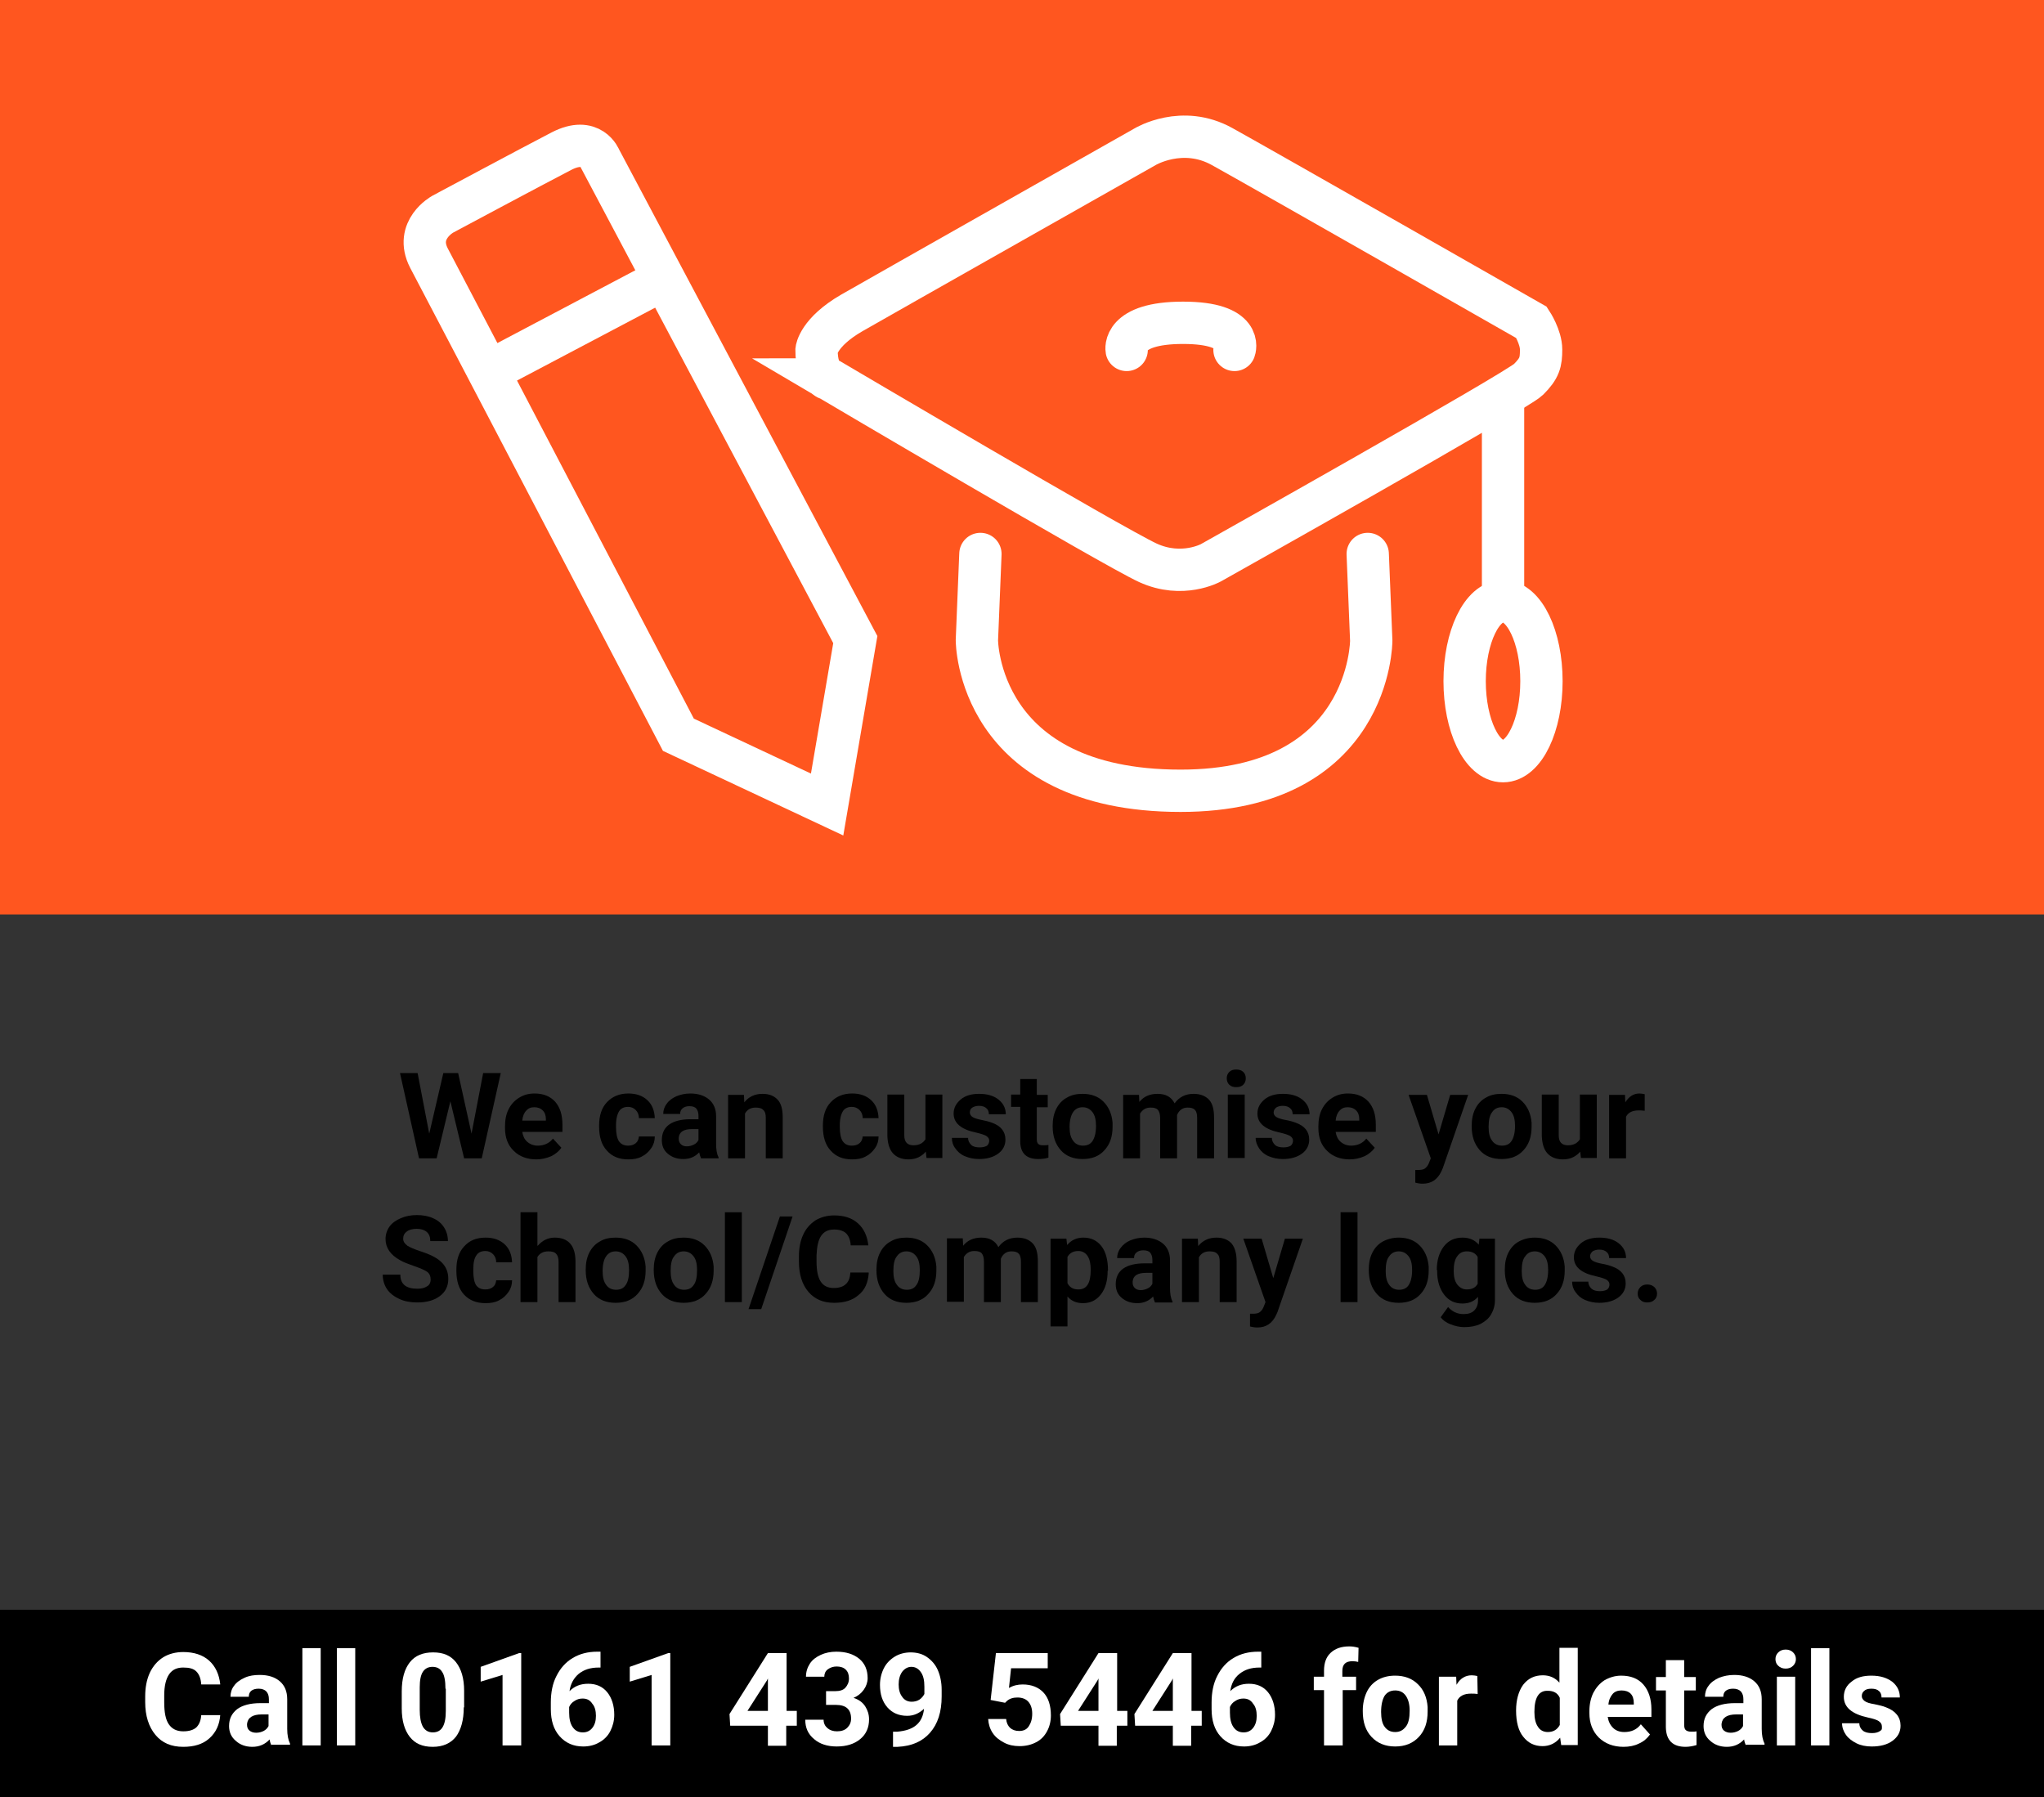 <?xml version="1.0" encoding="utf-8"?>
<!-- Generator: Adobe Illustrator 25.2.0, SVG Export Plug-In . SVG Version: 6.00 Build 0)  -->
<svg version="1.1" xmlns="http://www.w3.org/2000/svg" xmlns:xlink="http://www.w3.org/1999/xlink" x="0px" y="0px"
	 viewBox="0 0 580 510" style="enable-background:new 0 0 580 510;" xml:space="preserve">
<rect x="0" y="0" width="580" height="510" fill="#333333" stroke="none"/>
<style type="text/css">
	.st0{fill:#FF561F;}
	.st1{display:none;}
	.st2{display:inline;}
	.st3{fill:none;stroke:#FFFFFF;stroke-width:11.339;stroke-miterlimit:10;}
	.st4{fill:none;stroke:#FFFFFF;stroke-width:11.617;stroke-linecap:round;stroke-miterlimit:10;}
	.st5{fill:none;stroke:#FFFFFF;stroke-width:11.617;stroke-miterlimit:10;}
	.st6{fill:none;stroke:#FFFFFF;stroke-width:8.298;stroke-miterlimit:10;}
	.st7{fill:none;stroke:#FFFFFF;stroke-width:8.298;stroke-linecap:round;stroke-miterlimit:10;}
	.st8{fill:#FFFFFF;}
	.st9{fill:none;stroke:#FFFFFF;stroke-width:12.009;stroke-linecap:round;stroke-miterlimit:10;}
</style>
<g id="Background">
	<rect y="-0.5" class="st0" width="580" height="260"/>
	<rect y="456.8" width="580" height="53.7"/>
</g>
<g id="PO_Number_Icon" class="st1">
	<g class="st2">
		<g>
			<circle class="st3" cx="238.6" cy="225.4" r="11.3"/>
			<circle class="st3" cx="338.2" cy="225.4" r="11.3"/>
			<path class="st4" d="M178.9,81.4h27.8c0,0,6.3,0.6,8,9.7s15.4,101.1,15.4,101.1s1.7,8.6,11.4,8.6c9.7,0,114.1,0,114.1,0"/>
			<path class="st5" d="M217,103.1h137.2c0,0,6.3,0.6,6.3,6.3c0,5.7,0,48.5,0,48.5s-0.6,7.4-8.6,8.6c-8,1.1-121.7,18.7-121.7,18.7"
				/>
		</g>
		<g>
			<path class="st6" d="M346.8,105.5c1.8-5.5,8.3-25.9,8.3-25.9l-18.1-40.9l-50.3-16.1c0,0-8-2.1-10.4,5.4
				c-2.4,7.5-24.8,77.6-24.8,77.6"/>
			<path class="st6" d="M335.7,39.9L327,67.2c0,0-0.8,3.8,2.5,4.8c3.3,1,25.4,8.1,25.4,8.1"/>
			<line class="st7" x1="286.9" y1="75" x2="300.6" y2="79.4"/>
			<line class="st7" x1="281.7" y1="91.3" x2="308" y2="99.7"/>
		</g>
	</g>
	<g class="st2">
		<path d="M97.1,301.6l3.3-17.2h5l-5.4,24.2h-5L91,292.4L87,308.6h-5l-5.4-24.2h5l3.3,17.2l4-17.2h4.2L97.1,301.6z"/>
		<path d="M115.4,308.9c-2.6,0-4.8-0.8-6.4-2.4c-1.7-1.6-2.5-3.8-2.5-6.5v-0.5c0-1.8,0.3-3.4,1-4.8s1.7-2.5,3-3.3s2.7-1.2,4.4-1.2
			c2.5,0,4.4,0.8,5.8,2.3c1.4,1.5,2.1,3.7,2.1,6.6v2h-11.4c0.2,1.2,0.6,2.1,1.4,2.8c0.8,0.7,1.8,1.1,3,1.1c1.8,0,3.3-0.7,4.3-2
			l2.4,2.6c-0.7,1-1.7,1.8-2.9,2.4C118.3,308.6,116.9,308.9,115.4,308.9z M114.9,294.1c-1,0-1.7,0.3-2.3,1c-0.6,0.6-1,1.6-1.1,2.8
			h6.7v-0.4c0-1.1-0.3-1.9-0.9-2.5S115.9,294.1,114.9,294.1z"/>
		<path d="M148,303.6h-8.7l-1.7,5h-5.3l9-24.2h4.6l9.1,24.2h-5.3L148,303.6z M140.6,299.5h6l-3-9.1L140.6,299.5z"/>
		<path d="M164.4,305c0.9,0,1.6-0.2,2.2-0.7s0.8-1.1,0.9-1.9h4.5c0,1.2-0.3,2.3-1,3.3c-0.7,1-1.5,1.8-2.7,2.4
			c-1.1,0.6-2.4,0.8-3.8,0.8c-2.6,0-4.6-0.8-6.1-2.4c-1.5-1.6-2.2-3.9-2.2-6.8v-0.3c0-2.8,0.7-5,2.2-6.6c1.5-1.7,3.5-2.5,6.1-2.5
			c2.2,0,4,0.6,5.4,1.9s2,3,2.1,5.1h-4.5c0-0.9-0.3-1.7-0.9-2.3c-0.6-0.6-1.3-0.9-2.2-0.9c-1.1,0-2,0.4-2.5,1.2
			c-0.6,0.8-0.9,2.1-0.9,4v0.5c0,1.9,0.3,3.2,0.8,4C162.4,304.6,163.2,305,164.4,305z"/>
		<path d="M182.1,305c0.9,0,1.6-0.2,2.2-0.7s0.8-1.1,0.9-1.9h4.5c0,1.2-0.3,2.3-1,3.3c-0.7,1-1.5,1.8-2.7,2.4
			c-1.1,0.6-2.4,0.8-3.8,0.8c-2.6,0-4.6-0.8-6.1-2.4c-1.5-1.6-2.2-3.9-2.2-6.8v-0.3c0-2.8,0.7-5,2.2-6.6c1.5-1.7,3.5-2.5,6.1-2.5
			c2.2,0,4,0.6,5.4,1.9s2,3,2.1,5.1h-4.5c0-0.9-0.3-1.7-0.9-2.3c-0.6-0.6-1.3-0.9-2.2-0.9c-1.1,0-2,0.4-2.5,1.2
			c-0.6,0.8-0.9,2.1-0.9,4v0.5c0,1.9,0.3,3.2,0.8,4C180.1,304.6,181,305,182.1,305z"/>
		<path d="M200.7,308.9c-2.6,0-4.8-0.8-6.4-2.4c-1.7-1.6-2.5-3.8-2.5-6.5v-0.5c0-1.8,0.3-3.4,1-4.8s1.7-2.5,3-3.3s2.7-1.2,4.4-1.2
			c2.5,0,4.4,0.8,5.8,2.3c1.4,1.5,2.1,3.7,2.1,6.6v2h-11.4c0.2,1.2,0.6,2.1,1.4,2.8c0.8,0.7,1.8,1.1,3,1.1c1.8,0,3.3-0.7,4.3-2
			l2.4,2.6c-0.7,1-1.7,1.8-2.9,2.4C203.5,308.6,202.1,308.9,200.7,308.9z M200.1,294.1c-1,0-1.7,0.3-2.3,1c-0.6,0.6-1,1.6-1.1,2.8
			h6.7v-0.4c0-1.1-0.3-1.9-0.9-2.5S201.1,294.1,200.1,294.1z"/>
		<path d="M226.9,299.7c0,2.8-0.6,5-1.9,6.7c-1.3,1.7-3,2.5-5.1,2.5c-1.8,0-3.3-0.6-4.4-1.9v8.5h-4.8v-24.9h4.5l0.2,1.8
			c1.2-1.4,2.7-2.1,4.6-2.1c2.2,0,3.9,0.8,5.2,2.5c1.2,1.6,1.8,3.9,1.8,6.8V299.7z M222.1,299.4c0-1.7-0.3-3-0.9-3.9
			c-0.6-0.9-1.5-1.4-2.6-1.4c-1.5,0-2.5,0.6-3.1,1.7v7.4c0.6,1.2,1.6,1.8,3.1,1.8C221,305,222.1,303.1,222.1,299.4z"/>
		<path d="M235.7,286.2v4.4h3.1v3.5h-3.1v9c0,0.7,0.1,1.1,0.4,1.4c0.3,0.3,0.7,0.4,1.5,0.4c0.5,0,1,0,1.4-0.1v3.6
			c-0.9,0.3-1.9,0.4-2.9,0.4c-3.4,0-5.1-1.7-5.1-5.1v-9.7h-2.6v-3.5h2.6v-4.4H235.7z"/>
		<path d="M255.2,300v8.5h-5v-24.2h9.4c1.8,0,3.4,0.3,4.8,1c1.4,0.7,2.4,1.6,3.2,2.8c0.7,1.2,1.1,2.6,1.1,4.2c0,2.4-0.8,4.2-2.4,5.6
			s-3.9,2.1-6.7,2.1H255.2z M255.2,296h4.5c1.3,0,2.3-0.3,3-0.9c0.7-0.6,1-1.5,1-2.7c0-1.2-0.3-2.1-1-2.9c-0.7-0.7-1.7-1.1-2.9-1.1
			h-4.6V296z"/>
		<path d="M282.6,306.7c-1.2,1.4-2.8,2.2-4.9,2.2c-1.9,0-3.4-0.6-4.4-1.7s-1.5-2.7-1.6-4.9v-11.8h4.8v11.6c0,1.9,0.9,2.8,2.6,2.8
			c1.6,0,2.7-0.6,3.4-1.7v-12.7h4.8v18h-4.5L282.6,306.7z"/>
		<path d="M301,295.1c-0.7-0.1-1.2-0.1-1.7-0.1c-1.8,0-3,0.6-3.6,1.8v11.8h-4.8v-18h4.5l0.1,2.1c1-1.7,2.3-2.5,4-2.5
			c0.5,0,1,0.1,1.5,0.2L301,295.1z"/>
		<path d="M310.4,305c0.9,0,1.6-0.2,2.2-0.7s0.8-1.1,0.9-1.9h4.5c0,1.2-0.3,2.3-1,3.3c-0.7,1-1.5,1.8-2.7,2.4
			c-1.1,0.6-2.4,0.8-3.8,0.8c-2.6,0-4.6-0.8-6.1-2.4c-1.5-1.6-2.2-3.9-2.2-6.8v-0.3c0-2.8,0.7-5,2.2-6.6c1.5-1.7,3.5-2.5,6.1-2.5
			c2.2,0,4,0.6,5.4,1.9c1.4,1.3,2,3,2.1,5.1h-4.5c0-0.9-0.3-1.7-0.9-2.3c-0.6-0.6-1.3-0.9-2.2-0.9c-1.1,0-2,0.4-2.5,1.2
			c-0.6,0.8-0.9,2.1-0.9,4v0.5c0,1.9,0.3,3.2,0.8,4S309.3,305,310.4,305z"/>
		<path d="M325.4,292.5c1.3-1.5,2.9-2.3,4.8-2.3c3.9,0,5.9,2.3,5.9,6.8v11.5h-4.8v-11.4c0-1-0.2-1.8-0.7-2.3
			c-0.4-0.5-1.2-0.7-2.2-0.7c-1.4,0-2.4,0.5-3.1,1.6v12.8h-4.8V283h4.8V292.5z"/>
		<path d="M350.1,308.6c-0.2-0.4-0.4-1-0.5-1.6c-1.2,1.3-2.7,1.9-4.5,1.9c-1.8,0-3.2-0.5-4.4-1.5s-1.7-2.3-1.7-3.9
			c0-1.9,0.7-3.4,2.1-4.4s3.5-1.5,6.1-1.5h2.2v-1c0-0.8-0.2-1.5-0.6-2c-0.4-0.5-1.1-0.7-2-0.7c-0.8,0-1.4,0.2-1.9,0.6
			c-0.5,0.4-0.7,0.9-0.7,1.6h-4.8c0-1,0.3-2,1-2.9s1.5-1.6,2.7-2.1c1.2-0.5,2.5-0.8,4-0.8c2.2,0,4,0.6,5.3,1.7c1.3,1.1,2,2.7,2,4.7
			v7.8c0,1.7,0.2,3,0.7,3.9v0.3H350.1z M346.2,305.2c0.7,0,1.4-0.2,2-0.5s1-0.7,1.3-1.3v-3.1h-1.8c-2.4,0-3.7,0.8-3.8,2.5l0,0.3
			c0,0.6,0.2,1.1,0.6,1.5C344.9,305,345.4,305.2,346.2,305.2z"/>
		<path d="M367.7,303.6c0-0.6-0.3-1-0.9-1.4c-0.6-0.3-1.5-0.6-2.8-0.9c-4.3-0.9-6.4-2.7-6.4-5.4c0-1.6,0.7-2.9,2-4s3.1-1.6,5.2-1.6
			c2.3,0,4.1,0.5,5.5,1.6c1.4,1.1,2.1,2.5,2.1,4.2h-4.8c0-0.7-0.2-1.3-0.7-1.7c-0.4-0.4-1.1-0.7-2.1-0.7c-0.8,0-1.4,0.2-1.9,0.5
			c-0.4,0.4-0.7,0.8-0.7,1.4c0,0.5,0.3,1,0.8,1.3c0.5,0.3,1.4,0.6,2.5,0.8c1.2,0.2,2.2,0.5,3,0.8c2.5,0.9,3.8,2.5,3.8,4.8
			c0,1.6-0.7,3-2.1,4c-1.4,1-3.2,1.5-5.4,1.5c-1.5,0-2.8-0.3-4-0.8c-1.2-0.5-2.1-1.3-2.7-2.2c-0.7-0.9-1-1.9-1-3h4.6
			c0,0.9,0.4,1.5,0.9,2c0.6,0.5,1.4,0.7,2.4,0.7c0.9,0,1.6-0.2,2.1-0.5C367.5,304.6,367.7,304.2,367.7,303.6z"/>
		<path d="M383.7,308.9c-2.6,0-4.8-0.8-6.4-2.4c-1.7-1.6-2.5-3.8-2.5-6.5v-0.5c0-1.8,0.3-3.4,1-4.8s1.7-2.5,3-3.3s2.7-1.2,4.4-1.2
			c2.5,0,4.4,0.8,5.8,2.3c1.4,1.5,2.1,3.7,2.1,6.6v2h-11.4c0.2,1.2,0.6,2.1,1.4,2.8c0.8,0.7,1.8,1.1,3,1.1c1.8,0,3.3-0.7,4.3-2
			l2.4,2.6c-0.7,1-1.7,1.8-2.9,2.4C386.6,308.6,385.2,308.9,383.7,308.9z M383.2,294.1c-1,0-1.7,0.3-2.3,1c-0.6,0.6-1,1.6-1.1,2.8
			h6.7v-0.4c0-1.1-0.3-1.9-0.9-2.5C385,294.4,384.2,294.1,383.2,294.1z"/>
		<path d="M422.5,297c0,2.4-0.4,4.5-1.3,6.3c-0.8,1.8-2,3.2-3.6,4.2c-1.6,1-3.4,1.5-5.4,1.5c-2,0-3.8-0.5-5.4-1.4
			c-1.6-1-2.8-2.3-3.7-4.1c-0.9-1.8-1.3-3.8-1.3-6.2v-1.2c0-2.4,0.4-4.5,1.3-6.3c0.9-1.8,2.1-3.2,3.6-4.2c1.6-1,3.4-1.5,5.4-1.5
			c2,0,3.8,0.5,5.4,1.5c1.6,1,2.8,2.4,3.6,4.2c0.9,1.8,1.3,3.9,1.3,6.3V297z M417.4,295.9c0-2.5-0.5-4.5-1.4-5.8
			c-0.9-1.3-2.2-2-3.9-2c-1.7,0-3,0.7-3.9,2c-0.9,1.3-1.4,3.2-1.4,5.7v1.2c0,2.5,0.5,4.4,1.4,5.7c0.9,1.4,2.2,2,3.9,2
			c1.7,0,3-0.7,3.9-2c0.9-1.3,1.4-3.2,1.4-5.7V295.9z"/>
		<path d="M435.9,295.1c-0.7-0.1-1.2-0.1-1.7-0.1c-1.8,0-3,0.6-3.6,1.8v11.8h-4.8v-18h4.5l0.1,2.1c1-1.7,2.3-2.5,4-2.5
			c0.5,0,1,0.1,1.5,0.2L435.9,295.1z"/>
		<path d="M437.1,299.4c0-2.8,0.6-5,1.9-6.7s3-2.5,5.2-2.5c1.7,0,3.2,0.7,4.3,2V283h4.8v25.5H449l-0.2-1.9c-1.2,1.5-2.7,2.2-4.6,2.2
			c-2.1,0-3.8-0.8-5.1-2.5C437.8,304.7,437.1,302.4,437.1,299.4z M441.9,299.8c0,1.7,0.3,3,0.9,3.9s1.4,1.3,2.6,1.3
			c1.5,0,2.5-0.6,3.1-1.9V296c-0.6-1.3-1.6-1.9-3.1-1.9C443.1,294.2,441.9,296,441.9,299.8z"/>
		<path d="M465.3,308.9c-2.6,0-4.8-0.8-6.4-2.4c-1.7-1.6-2.5-3.8-2.5-6.5v-0.5c0-1.8,0.3-3.4,1-4.8s1.7-2.5,3-3.3s2.7-1.2,4.4-1.2
			c2.5,0,4.4,0.8,5.8,2.3c1.4,1.5,2.1,3.7,2.1,6.6v2h-11.4c0.2,1.2,0.6,2.1,1.4,2.8c0.8,0.7,1.8,1.1,3,1.1c1.8,0,3.3-0.7,4.3-2
			l2.4,2.6c-0.7,1-1.7,1.8-2.9,2.4C468.2,308.6,466.8,308.9,465.3,308.9z M464.8,294.1c-1,0-1.7,0.3-2.3,1c-0.6,0.6-1,1.6-1.1,2.8
			h6.7v-0.4c0-1.1-0.3-1.9-0.9-2.5C466.6,294.4,465.8,294.1,464.8,294.1z"/>
		<path d="M485.5,295.1c-0.7-0.1-1.2-0.1-1.7-0.1c-1.8,0-3,0.6-3.6,1.8v11.8h-4.8v-18h4.5l0.1,2.1c1-1.7,2.3-2.5,4-2.5
			c0.5,0,1,0.1,1.5,0.2L485.5,295.1z"/>
		<path d="M497.6,303.6c0-0.6-0.3-1-0.9-1.4c-0.6-0.3-1.5-0.6-2.8-0.9c-4.3-0.9-6.4-2.7-6.4-5.4c0-1.6,0.7-2.9,2-4s3.1-1.6,5.2-1.6
			c2.3,0,4.1,0.5,5.5,1.6c1.4,1.1,2.1,2.5,2.1,4.2h-4.8c0-0.7-0.2-1.3-0.7-1.7c-0.4-0.4-1.1-0.7-2.1-0.7c-0.8,0-1.4,0.2-1.9,0.5
			c-0.4,0.4-0.7,0.8-0.7,1.4c0,0.5,0.3,1,0.8,1.3c0.5,0.3,1.4,0.6,2.5,0.8c1.2,0.2,2.2,0.5,3,0.8c2.5,0.9,3.8,2.5,3.8,4.8
			c0,1.6-0.7,3-2.1,4c-1.4,1-3.2,1.5-5.4,1.5c-1.5,0-2.8-0.3-4-0.8c-1.2-0.5-2.1-1.3-2.7-2.2c-0.7-0.9-1-1.9-1-3h4.6
			c0,0.9,0.4,1.5,0.9,2c0.6,0.5,1.4,0.7,2.4,0.7c0.9,0,1.6-0.2,2.1-0.5C497.3,304.6,497.6,304.2,497.6,303.6z"/>
		<path d="M111.9,349.4v-14.5h-2.7v-3.5h2.7v-1.5c0-2,0.6-3.6,1.7-4.7c1.2-1.1,2.8-1.7,4.9-1.7c0.7,0,1.5,0.1,2.4,0.3l0,3.7
			c-0.4-0.1-0.9-0.1-1.5-0.1c-1.8,0-2.7,0.8-2.7,2.5v1.4h3.6v3.5h-3.6v14.5H111.9z"/>
		<path d="M132.9,335.9c-0.7-0.1-1.2-0.1-1.7-0.1c-1.8,0-3,0.6-3.6,1.8v11.8h-4.8v-18h4.5l0.1,2.1c1-1.6,2.3-2.5,4-2.5
			c0.5,0,1,0.1,1.5,0.2L132.9,335.9z"/>
		<path d="M133.8,340.2c0-1.8,0.3-3.4,1-4.8s1.7-2.5,3-3.2c1.3-0.8,2.8-1.1,4.5-1.1c2.4,0,4.4,0.7,5.9,2.2c1.5,1.5,2.4,3.5,2.6,6
			l0,1.2c0,2.8-0.8,5-2.3,6.6c-1.5,1.7-3.6,2.5-6.2,2.5c-2.6,0-4.7-0.8-6.2-2.5c-1.5-1.7-2.3-3.9-2.3-6.8V340.2z M138.6,340.6
			c0,1.7,0.3,3,1,3.9c0.6,0.9,1.6,1.4,2.8,1.4c1.2,0,2.1-0.4,2.7-1.3c0.7-0.9,1-2.3,1-4.3c0-1.7-0.3-3-1-3.9
			c-0.7-0.9-1.6-1.4-2.8-1.4c-1.2,0-2.1,0.5-2.7,1.4C139,337.2,138.6,338.6,138.6,340.6z"/>
		<path d="M158.3,331.4l0.1,2c1.3-1.6,3-2.3,5.2-2.3c2.3,0,3.9,0.9,4.8,2.7c1.3-1.8,3.1-2.7,5.4-2.7c1.9,0,3.4,0.6,4.4,1.7
			c1,1.1,1.4,2.8,1.4,5.1v11.5h-4.8v-11.5c0-1-0.2-1.8-0.6-2.2s-1.1-0.7-2.1-0.7c-1.4,0-2.4,0.7-3,2.1l0,12.3h-4.8v-11.4
			c0-1-0.2-1.8-0.6-2.3s-1.1-0.7-2.1-0.7c-1.4,0-2.3,0.6-3,1.7v12.7h-4.8v-18H158.3z"/>
		<path d="M204.6,343c0-0.9-0.3-1.7-1-2.2s-1.9-1-3.6-1.6c-1.7-0.6-3.1-1.1-4.1-1.7c-2.7-1.5-4.1-3.5-4.1-6c0-1.3,0.4-2.5,1.1-3.5
			c0.7-1,1.8-1.8,3.2-2.4c1.4-0.6,2.9-0.9,4.6-0.9c1.7,0,3.3,0.3,4.6,0.9c1.4,0.6,2.4,1.5,3.1,2.6c0.7,1.1,1.1,2.4,1.1,3.9h-5
			c0-1.1-0.3-2-1-2.6s-1.7-0.9-2.9-0.9c-1.2,0-2.2,0.3-2.8,0.8s-1,1.2-1,2c0,0.8,0.4,1.4,1.2,2c0.8,0.5,2,1,3.5,1.5
			c2.8,0.9,4.9,1.9,6.2,3.2c1.3,1.3,1.9,2.8,1.9,4.7c0,2.1-0.8,3.7-2.4,4.9s-3.7,1.8-6.4,1.8c-1.9,0-3.6-0.3-5.1-1
			c-1.5-0.7-2.7-1.6-3.5-2.8c-0.8-1.2-1.2-2.6-1.2-4.1h5c0,2.7,1.6,4,4.8,4c1.2,0,2.1-0.2,2.8-0.7S204.6,343.9,204.6,343z"/>
		<path d="M220.1,345.8c0.9,0,1.6-0.2,2.2-0.7s0.8-1.1,0.9-1.9h4.5c0,1.2-0.3,2.3-1,3.3c-0.7,1-1.5,1.8-2.7,2.4
			c-1.1,0.6-2.4,0.8-3.8,0.8c-2.6,0-4.6-0.8-6.1-2.5c-1.5-1.6-2.2-3.9-2.2-6.8v-0.3c0-2.8,0.7-5,2.2-6.6c1.5-1.6,3.5-2.5,6.1-2.5
			c2.2,0,4,0.6,5.4,1.9c1.4,1.3,2,3,2.1,5.1h-4.5c0-0.9-0.3-1.7-0.9-2.3c-0.6-0.6-1.3-0.9-2.2-0.9c-1.1,0-2,0.4-2.5,1.2
			s-0.9,2.1-0.9,4v0.5c0,1.9,0.3,3.2,0.8,4C218.1,345.4,219,345.8,220.1,345.8z"/>
		<path d="M235.1,333.4c1.3-1.5,2.9-2.3,4.8-2.3c3.9,0,5.9,2.3,5.9,6.8v11.5H241V338c0-1-0.2-1.8-0.7-2.3c-0.4-0.5-1.2-0.7-2.2-0.7
			c-1.4,0-2.4,0.5-3.1,1.6v12.8h-4.8v-25.5h4.8V333.4z"/>
		<path d="M248.7,340.2c0-1.8,0.3-3.4,1-4.8s1.7-2.5,3-3.2c1.3-0.8,2.8-1.1,4.5-1.1c2.4,0,4.4,0.7,5.9,2.2c1.5,1.5,2.4,3.5,2.6,6
			l0,1.2c0,2.8-0.8,5-2.3,6.6c-1.5,1.7-3.6,2.5-6.2,2.5c-2.6,0-4.7-0.8-6.2-2.5c-1.5-1.7-2.3-3.9-2.3-6.8V340.2z M253.5,340.6
			c0,1.7,0.3,3,1,3.9c0.6,0.9,1.6,1.4,2.8,1.4c1.2,0,2.1-0.4,2.7-1.3c0.7-0.9,1-2.3,1-4.3c0-1.7-0.3-3-1-3.9
			c-0.7-0.9-1.6-1.4-2.8-1.4c-1.2,0-2.1,0.5-2.7,1.4C253.8,337.2,253.5,338.6,253.5,340.6z"/>
		<path d="M267.9,340.2c0-1.8,0.3-3.4,1-4.8s1.7-2.5,3-3.2c1.3-0.8,2.8-1.1,4.5-1.1c2.4,0,4.4,0.7,5.9,2.2c1.5,1.5,2.4,3.5,2.6,6
			l0,1.2c0,2.8-0.8,5-2.3,6.6c-1.5,1.7-3.6,2.5-6.2,2.5c-2.6,0-4.7-0.8-6.2-2.5c-1.5-1.7-2.3-3.9-2.3-6.8V340.2z M272.7,340.6
			c0,1.7,0.3,3,1,3.9c0.6,0.9,1.6,1.4,2.8,1.4c1.2,0,2.1-0.4,2.7-1.3c0.7-0.9,1-2.3,1-4.3c0-1.7-0.3-3-1-3.9
			c-0.7-0.9-1.6-1.4-2.8-1.4c-1.2,0-2.1,0.5-2.7,1.4C273,337.2,272.7,338.6,272.7,340.6z"/>
		<path d="M292.9,349.4h-4.8v-25.5h4.8V349.4z"/>
		<path d="M306.6,344.4c0-0.6-0.3-1-0.9-1.4c-0.6-0.3-1.5-0.6-2.8-0.9c-4.3-0.9-6.4-2.7-6.4-5.4c0-1.6,0.7-2.9,2-4
			c1.3-1.1,3.1-1.6,5.2-1.6c2.3,0,4.1,0.5,5.5,1.6s2.1,2.5,2.1,4.2h-4.8c0-0.7-0.2-1.3-0.7-1.7c-0.4-0.4-1.1-0.7-2.1-0.7
			c-0.8,0-1.4,0.2-1.9,0.5c-0.4,0.4-0.7,0.8-0.7,1.4c0,0.5,0.3,1,0.8,1.3c0.5,0.3,1.4,0.6,2.5,0.8c1.2,0.2,2.2,0.5,3,0.8
			c2.5,0.9,3.8,2.5,3.8,4.8c0,1.6-0.7,3-2.1,4c-1.4,1-3.2,1.5-5.4,1.5c-1.5,0-2.8-0.3-4-0.8c-1.2-0.5-2.1-1.3-2.7-2.2s-1-1.9-1-3
			h4.6c0,0.9,0.4,1.5,0.9,2s1.4,0.7,2.4,0.7c0.9,0,1.6-0.2,2.1-0.5C306.4,345.4,306.6,345,306.6,344.4z"/>
		<path d="M315.6,355.4l-2.5-1.3l0.6-1.1c0.7-1.4,1.1-2.7,1.1-4v-3.7h4.1l0,3.3c0,1.2-0.3,2.5-0.9,3.7
			C317.4,353.6,316.6,354.6,315.6,355.4z"/>
		<path d="M350.5,341.3c-0.2,2.6-1.1,4.7-2.9,6.1s-4,2.2-6.9,2.2c-3.1,0-5.5-1-7.3-3.1c-1.8-2.1-2.7-5-2.7-8.6v-1.5
			c0-2.3,0.4-4.4,1.2-6.1s2-3.1,3.5-4.1c1.5-0.9,3.3-1.4,5.3-1.4c2.8,0,5,0.7,6.7,2.2c1.7,1.5,2.7,3.6,3,6.3h-5
			c-0.1-1.6-0.6-2.7-1.3-3.4c-0.7-0.7-1.9-1.1-3.4-1.1c-1.7,0-2.9,0.6-3.7,1.8c-0.8,1.2-1.2,3-1.3,5.5v1.8c0,2.6,0.4,4.5,1.2,5.7
			s2,1.8,3.7,1.8c1.5,0,2.7-0.4,3.4-1.1c0.8-0.7,1.2-1.8,1.3-3.3H350.5z"/>
		<path d="M352.7,340.2c0-1.8,0.3-3.4,1-4.8s1.7-2.5,3-3.2c1.3-0.8,2.8-1.1,4.5-1.1c2.4,0,4.4,0.7,5.9,2.2c1.5,1.5,2.4,3.5,2.6,6
			l0,1.2c0,2.8-0.8,5-2.3,6.6c-1.5,1.7-3.6,2.5-6.2,2.5c-2.6,0-4.7-0.8-6.2-2.5s-2.3-3.9-2.3-6.8V340.2z M357.5,340.6
			c0,1.7,0.3,3,1,3.9c0.6,0.9,1.6,1.4,2.8,1.4c1.2,0,2.1-0.4,2.7-1.3s1-2.3,1-4.3c0-1.7-0.3-3-1-3.9c-0.7-0.9-1.6-1.4-2.8-1.4
			c-1.2,0-2.1,0.5-2.7,1.4C357.8,337.2,357.5,338.6,357.5,340.6z"/>
		<path d="M377.7,349.4h-4.8v-25.5h4.8V349.4z"/>
		<path d="M386.7,349.4h-4.8v-25.5h4.8V349.4z"/>
		<path d="M399,349.7c-2.6,0-4.8-0.8-6.4-2.4c-1.7-1.6-2.5-3.8-2.5-6.5v-0.5c0-1.8,0.3-3.4,1-4.8s1.7-2.5,3-3.3s2.7-1.2,4.4-1.2
			c2.5,0,4.4,0.8,5.8,2.3c1.4,1.6,2.1,3.7,2.1,6.6v2h-11.4c0.2,1.2,0.6,2.1,1.4,2.8c0.8,0.7,1.8,1.1,3,1.1c1.8,0,3.3-0.7,4.3-2
			l2.4,2.6c-0.7,1-1.7,1.8-2.9,2.4C401.8,349.4,400.5,349.7,399,349.7z M398.4,334.9c-1,0-1.7,0.3-2.3,1c-0.6,0.6-1,1.6-1.1,2.8h6.7
			v-0.4c0-1.1-0.3-1.9-0.9-2.5C400.2,335.2,399.4,334.9,398.4,334.9z"/>
		<path d="M408.4,340.3c0-2.8,0.7-5,2-6.7c1.3-1.7,3.1-2.5,5.3-2.5c2,0,3.5,0.7,4.6,2l0.2-1.7h4.4v17.4c0,1.6-0.4,2.9-1.1,4.1
			c-0.7,1.2-1.7,2-3,2.7c-1.3,0.6-2.8,0.9-4.6,0.9c-1.3,0-2.6-0.3-3.9-0.8c-1.3-0.5-2.2-1.2-2.8-2l2.1-2.9c1.2,1.3,2.6,2,4.4,2
			c1.3,0,2.3-0.3,3-1c0.7-0.7,1.1-1.6,1.1-2.9v-1c-1.1,1.3-2.6,1.9-4.4,1.9c-2.2,0-3.9-0.8-5.2-2.5s-2-3.9-2-6.7V340.3z
			 M413.2,340.6c0,1.6,0.3,2.9,1,3.8s1.6,1.4,2.7,1.4c1.5,0,2.5-0.5,3.1-1.6v-7.6c-0.6-1.1-1.7-1.6-3.1-1.6c-1.2,0-2.1,0.5-2.7,1.4
			C413.5,337.3,413.2,338.7,413.2,340.6z"/>
		<path d="M436.8,349.7c-2.6,0-4.8-0.8-6.4-2.4c-1.7-1.6-2.5-3.8-2.5-6.5v-0.5c0-1.8,0.3-3.4,1-4.8s1.7-2.5,3-3.3s2.7-1.2,4.4-1.2
			c2.5,0,4.4,0.8,5.8,2.3c1.4,1.6,2.1,3.7,2.1,6.6v2h-11.4c0.2,1.2,0.6,2.1,1.4,2.8c0.8,0.7,1.8,1.1,3,1.1c1.8,0,3.3-0.7,4.3-2
			l2.4,2.6c-0.7,1-1.7,1.8-2.9,2.4C439.6,349.4,438.3,349.7,436.8,349.7z M436.2,334.9c-1,0-1.7,0.3-2.3,1c-0.6,0.6-1,1.6-1.1,2.8
			h6.7v-0.4c0-1.1-0.3-1.9-0.9-2.5C438,335.2,437.2,334.9,436.2,334.9z"/>
		<path d="M456.6,344.4c0-0.6-0.3-1-0.9-1.4c-0.6-0.3-1.5-0.6-2.8-0.9c-4.3-0.9-6.4-2.7-6.4-5.4c0-1.6,0.7-2.9,2-4
			c1.3-1.1,3.1-1.6,5.2-1.6c2.3,0,4.1,0.5,5.5,1.6s2.1,2.5,2.1,4.2h-4.8c0-0.7-0.2-1.3-0.7-1.7c-0.4-0.4-1.1-0.7-2.1-0.7
			c-0.8,0-1.4,0.2-1.9,0.5c-0.4,0.4-0.7,0.8-0.7,1.4c0,0.5,0.3,1,0.8,1.3c0.5,0.3,1.4,0.6,2.5,0.8c1.2,0.2,2.2,0.5,3,0.8
			c2.5,0.9,3.8,2.5,3.8,4.8c0,1.6-0.7,3-2.1,4c-1.4,1-3.2,1.5-5.4,1.5c-1.5,0-2.8-0.3-4-0.8c-1.2-0.5-2.1-1.3-2.7-2.2s-1-1.9-1-3
			h4.6c0,0.9,0.4,1.5,0.9,2s1.4,0.7,2.4,0.7c0.9,0,1.6-0.2,2.1-0.5C456.4,345.4,456.6,345,456.6,344.4z"/>
		<path d="M465.6,355.4l-2.5-1.3l0.6-1.1c0.7-1.4,1.1-2.7,1.1-4v-3.7h4.1l0,3.3c0,1.2-0.3,2.5-0.9,3.7
			C467.4,353.6,466.6,354.6,465.6,355.4z"/>
		<path d="M109.8,387.1c-0.9,1.1-2.2,1.9-3.8,2.5c-1.6,0.6-3.5,0.9-5.4,0.9c-2.1,0-3.9-0.5-5.5-1.4c-1.6-0.9-2.8-2.2-3.7-4
			c-0.9-1.7-1.3-3.8-1.3-6.1v-1.6c0-2.4,0.4-4.5,1.2-6.3c0.8-1.8,2-3.1,3.5-4.1s3.3-1.4,5.4-1.4c2.9,0,5.1,0.7,6.7,2.1
			c1.6,1.4,2.6,3.4,2.9,6h-4.8c-0.2-1.4-0.7-2.4-1.5-3c-0.8-0.6-1.8-1-3.1-1c-1.7,0-3,0.6-3.9,1.9c-0.9,1.3-1.3,3.2-1.3,5.7v1.5
			c0,2.5,0.5,4.5,1.4,5.7c1,1.3,2.4,1.9,4.2,1.9c1.9,0,3.2-0.4,4-1.2v-4.2h-4.5v-3.7h9.5V387.1z"/>
		<path d="M112.7,381c0-1.8,0.3-3.4,1-4.8c0.7-1.4,1.7-2.5,3-3.2c1.3-0.8,2.8-1.1,4.5-1.1c2.4,0,4.4,0.7,5.9,2.2
			c1.5,1.5,2.4,3.5,2.6,6l0,1.2c0,2.8-0.8,5-2.3,6.6c-1.5,1.7-3.6,2.5-6.2,2.5c-2.6,0-4.7-0.8-6.2-2.5c-1.5-1.7-2.3-3.9-2.3-6.8V381
			z M117.5,381.4c0,1.7,0.3,3,1,3.9c0.6,0.9,1.6,1.4,2.8,1.4c1.2,0,2.1-0.4,2.7-1.3c0.7-0.9,1-2.3,1-4.3c0-1.7-0.3-3-1-3.9
			c-0.7-0.9-1.6-1.4-2.8-1.4c-1.2,0-2.1,0.5-2.7,1.4C117.9,378,117.5,379.5,117.5,381.4z"/>
		<path d="M139.2,384.3l3.3-12.1h5l-6.1,18h-4.6l-6.1-18h5L139.2,384.3z"/>
		<path d="M157.7,390.5c-2.6,0-4.8-0.8-6.4-2.4c-1.7-1.6-2.5-3.8-2.5-6.5v-0.5c0-1.8,0.3-3.4,1-4.8s1.7-2.5,3-3.3s2.7-1.2,4.4-1.2
			c2.5,0,4.4,0.8,5.8,2.3c1.4,1.6,2.1,3.7,2.1,6.6v2h-11.4c0.2,1.2,0.6,2.1,1.4,2.8s1.8,1.1,3,1.1c1.8,0,3.3-0.7,4.3-2l2.4,2.6
			c-0.7,1-1.7,1.8-2.9,2.4C160.6,390.2,159.2,390.5,157.7,390.5z M157.2,375.8c-1,0-1.7,0.3-2.3,1c-0.6,0.6-1,1.6-1.1,2.8h6.7v-0.4
			c0-1.1-0.3-1.9-0.9-2.5S158.2,375.8,157.2,375.8z"/>
		<path d="M177.9,376.7c-0.7-0.1-1.2-0.1-1.7-0.1c-1.8,0-3,0.6-3.6,1.8v11.8h-4.8v-18h4.5l0.1,2.1c1-1.6,2.3-2.5,4-2.5
			c0.5,0,1,0.1,1.5,0.2L177.9,376.7z"/>
		<path d="M184.7,372.2l0.1,2.1c1.3-1.6,3-2.4,5.2-2.4c1.9,0,3.3,0.6,4.3,1.7s1.4,2.8,1.4,5v11.6h-4.8v-11.5c0-1-0.2-1.8-0.7-2.2
			c-0.4-0.5-1.2-0.7-2.2-0.7c-1.4,0-2.4,0.6-3,1.7v12.7h-4.8v-18H184.7z"/>
		<path d="M203.8,372.2l0.1,2c1.3-1.6,3-2.3,5.2-2.3c2.3,0,3.9,0.9,4.8,2.7c1.3-1.8,3.1-2.7,5.4-2.7c1.9,0,3.4,0.6,4.4,1.7
			c1,1.1,1.4,2.8,1.4,5.1v11.5h-4.8v-11.5c0-1-0.2-1.8-0.6-2.2s-1.1-0.7-2.1-0.7c-1.4,0-2.4,0.7-3,2.1l0,12.3h-4.8v-11.4
			c0-1-0.2-1.8-0.6-2.3c-0.4-0.5-1.1-0.7-2.1-0.7c-1.4,0-2.3,0.6-3,1.7v12.7h-4.8v-18H203.8z"/>
		<path d="M237,390.5c-2.6,0-4.8-0.8-6.4-2.4c-1.7-1.6-2.5-3.8-2.5-6.5v-0.5c0-1.8,0.3-3.4,1-4.8s1.7-2.5,3-3.3s2.7-1.2,4.4-1.2
			c2.5,0,4.4,0.8,5.8,2.3c1.4,1.6,2.1,3.7,2.1,6.6v2H233c0.2,1.2,0.6,2.1,1.4,2.8s1.8,1.1,3,1.1c1.8,0,3.3-0.7,4.3-2l2.4,2.6
			c-0.7,1-1.7,1.8-2.9,2.4C239.9,390.2,238.5,390.5,237,390.5z M236.5,375.8c-1,0-1.7,0.3-2.3,1c-0.6,0.6-1,1.6-1.1,2.8h6.7v-0.4
			c0-1.1-0.3-1.9-0.9-2.5S237.5,375.8,236.5,375.8z"/>
		<path d="M251.5,372.2l0.1,2.1c1.3-1.6,3-2.4,5.2-2.4c1.9,0,3.3,0.6,4.3,1.7s1.4,2.8,1.4,5v11.6h-4.8v-11.5c0-1-0.2-1.8-0.7-2.2
			c-0.4-0.5-1.2-0.7-2.2-0.7c-1.4,0-2.4,0.6-3,1.7v12.7H247v-18H251.5z"/>
		<path d="M271.9,367.8v4.4h3.1v3.5h-3.1v9c0,0.7,0.1,1.1,0.4,1.4c0.3,0.3,0.7,0.4,1.5,0.4c0.5,0,1,0,1.4-0.1v3.6
			c-0.9,0.3-1.9,0.4-2.9,0.4c-3.4,0-5.1-1.7-5.1-5.1v-9.7h-2.6v-3.5h2.6v-4.4H271.9z"/>
		<path d="M286.5,390.2V366h7.4c2.1,0,4,0.5,5.7,1.4s3,2.3,3.9,4.1c0.9,1.8,1.4,3.8,1.4,6v1.1c0,2.2-0.5,4.2-1.4,6
			c-0.9,1.8-2.2,3.1-3.9,4.1c-1.7,1-3.6,1.5-5.7,1.5H286.5z M291.4,370v16.1h2.4c1.9,0,3.4-0.6,4.5-1.9c1-1.3,1.6-3.1,1.6-5.5v-1.3
			c0-2.5-0.5-4.3-1.5-5.6c-1-1.3-2.5-1.9-4.5-1.9H291.4z"/>
		<path d="M316.5,390.5c-2.6,0-4.8-0.8-6.4-2.4c-1.7-1.6-2.5-3.8-2.5-6.5v-0.5c0-1.8,0.3-3.4,1-4.8s1.7-2.5,3-3.3s2.7-1.2,4.4-1.2
			c2.5,0,4.4,0.8,5.8,2.3c1.4,1.6,2.1,3.7,2.1,6.6v2h-11.4c0.2,1.2,0.6,2.1,1.4,2.8s1.8,1.1,3,1.1c1.8,0,3.3-0.7,4.3-2l2.4,2.6
			c-0.7,1-1.7,1.8-2.9,2.4C319.4,390.2,318,390.5,316.5,390.5z M316,375.8c-1,0-1.7,0.3-2.3,1c-0.6,0.6-1,1.6-1.1,2.8h6.7v-0.4
			c0-1.1-0.3-1.9-0.9-2.5C317.8,376,317,375.8,316,375.8z"/>
		<path d="M342.8,381.4c0,2.8-0.6,5-1.9,6.7c-1.3,1.7-3,2.5-5.1,2.5c-1.8,0-3.3-0.6-4.4-1.9v8.5h-4.8v-24.9h4.5l0.2,1.8
			c1.2-1.4,2.7-2.1,4.6-2.1c2.2,0,3.9,0.8,5.2,2.5c1.2,1.6,1.8,3.9,1.8,6.8V381.4z M338,381c0-1.7-0.3-3-0.9-3.9
			c-0.6-0.9-1.5-1.4-2.6-1.4c-1.5,0-2.5,0.6-3.1,1.7v7.4c0.6,1.2,1.6,1.8,3.1,1.8C336.9,386.7,338,384.8,338,381z"/>
		<path d="M356.2,390.2c-0.2-0.4-0.4-1-0.5-1.6c-1.2,1.3-2.7,1.9-4.5,1.9c-1.8,0-3.2-0.5-4.4-1.5c-1.2-1-1.7-2.3-1.7-3.9
			c0-1.9,0.7-3.4,2.1-4.4c1.4-1,3.5-1.5,6.1-1.5h2.2v-1c0-0.8-0.2-1.5-0.6-2c-0.4-0.5-1.1-0.7-2-0.7c-0.8,0-1.4,0.2-1.9,0.6
			c-0.5,0.4-0.7,0.9-0.7,1.6h-4.8c0-1,0.3-2,1-2.9s1.5-1.6,2.7-2.1c1.2-0.5,2.5-0.8,4-0.8c2.2,0,4,0.6,5.3,1.7c1.3,1.1,2,2.7,2,4.7
			v7.8c0,1.7,0.2,3,0.7,3.9v0.3H356.2z M352.2,386.9c0.7,0,1.4-0.2,2-0.5s1-0.7,1.3-1.3V382h-1.8c-2.4,0-3.7,0.8-3.8,2.5l0,0.3
			c0,0.6,0.2,1.1,0.6,1.5S351.5,386.9,352.2,386.9z"/>
		<path d="M374.1,376.7c-0.7-0.1-1.2-0.1-1.7-0.1c-1.8,0-3,0.6-3.6,1.8v11.8H364v-18h4.5l0.1,2.1c1-1.6,2.3-2.5,4-2.5
			c0.5,0,1,0.1,1.5,0.2L374.1,376.7z"/>
		<path d="M383,367.8v4.4h3.1v3.5H383v9c0,0.7,0.1,1.1,0.4,1.4c0.3,0.3,0.7,0.4,1.5,0.4c0.5,0,1,0,1.4-0.1v3.6
			c-0.9,0.3-1.9,0.4-2.9,0.4c-3.4,0-5.1-1.7-5.1-5.1v-9.7h-2.6v-3.5h2.6v-4.4H383z"/>
		<path d="M393.3,372.2l0.1,2c1.3-1.6,3-2.3,5.2-2.3c2.3,0,3.9,0.9,4.8,2.7c1.3-1.8,3.1-2.7,5.4-2.7c1.9,0,3.4,0.6,4.4,1.7
			c1,1.1,1.4,2.8,1.4,5.1v11.5h-4.8v-11.5c0-1-0.2-1.8-0.6-2.2c-0.4-0.5-1.1-0.7-2.1-0.7c-1.4,0-2.4,0.7-3,2.1l0,12.3h-4.8v-11.4
			c0-1-0.2-1.8-0.6-2.3c-0.4-0.5-1.1-0.7-2.1-0.7c-1.4,0-2.3,0.6-3,1.7v12.7h-4.8v-18H393.3z"/>
		<path d="M426.5,390.5c-2.6,0-4.8-0.8-6.4-2.4c-1.7-1.6-2.5-3.8-2.5-6.5v-0.5c0-1.8,0.3-3.4,1-4.8s1.7-2.5,3-3.3s2.7-1.2,4.4-1.2
			c2.5,0,4.4,0.8,5.8,2.3c1.4,1.6,2.1,3.7,2.1,6.6v2h-11.4c0.2,1.2,0.6,2.1,1.4,2.8s1.8,1.1,3,1.1c1.8,0,3.3-0.7,4.3-2l2.4,2.6
			c-0.7,1-1.7,1.8-2.9,2.4C429.3,390.2,428,390.5,426.5,390.5z M425.9,375.8c-1,0-1.7,0.3-2.3,1c-0.6,0.6-1,1.6-1.1,2.8h6.7v-0.4
			c0-1.1-0.3-1.9-0.9-2.5C427.7,376,426.9,375.8,425.9,375.8z"/>
		<path d="M441,372.2l0.1,2.1c1.3-1.6,3-2.4,5.2-2.4c1.9,0,3.3,0.6,4.3,1.7c0.9,1.1,1.4,2.8,1.4,5v11.6h-4.8v-11.5
			c0-1-0.2-1.8-0.7-2.2c-0.4-0.5-1.2-0.7-2.2-0.7c-1.4,0-2.4,0.6-3,1.7v12.7h-4.8v-18H441z"/>
		<path d="M461.4,367.8v4.4h3.1v3.5h-3.1v9c0,0.7,0.1,1.1,0.4,1.4c0.3,0.3,0.7,0.4,1.5,0.4c0.5,0,1,0,1.4-0.1v3.6
			c-0.9,0.3-1.9,0.4-2.9,0.4c-3.4,0-5.1-1.7-5.1-5.1v-9.7H454v-3.5h2.6v-4.4H461.4z"/>
		<path d="M476.9,385.2c0-0.6-0.3-1-0.9-1.4c-0.6-0.3-1.5-0.6-2.8-0.9c-4.3-0.9-6.4-2.7-6.4-5.4c0-1.6,0.7-2.9,2-4
			c1.3-1.1,3.1-1.6,5.2-1.6c2.3,0,4.1,0.5,5.5,1.6c1.4,1.1,2.1,2.5,2.1,4.2h-4.8c0-0.7-0.2-1.3-0.7-1.7c-0.4-0.4-1.1-0.7-2.1-0.7
			c-0.8,0-1.4,0.2-1.9,0.5c-0.4,0.4-0.7,0.8-0.7,1.4c0,0.5,0.3,1,0.8,1.3c0.5,0.3,1.4,0.6,2.5,0.8c1.2,0.2,2.2,0.5,3,0.8
			c2.5,0.9,3.8,2.5,3.8,4.8c0,1.6-0.7,3-2.1,4c-1.4,1-3.2,1.5-5.4,1.5c-1.5,0-2.8-0.3-4-0.8c-1.2-0.5-2.1-1.3-2.7-2.2
			c-0.7-0.9-1-1.9-1-3h4.6c0,0.9,0.4,1.5,0.9,2s1.4,0.7,2.4,0.7c0.9,0,1.6-0.2,2.1-0.5C476.6,386.2,476.9,385.8,476.9,385.2z"/>
		<path d="M485.9,396.3l-2.5-1.3l0.6-1.1c0.7-1.4,1.1-2.7,1.1-4v-3.7h4.1l0,3.3c0,1.2-0.3,2.5-0.9,3.7
			C487.6,394.4,486.8,395.4,485.9,396.3z"/>
		<path d="M81.1,424.5c0-1.1,0.3-2.2,0.9-3.1c0.6-1,1.8-2,3.4-3.2c-0.7-1-1.3-1.9-1.7-2.7c-0.4-0.8-0.6-1.7-0.6-2.6
			c0-1.9,0.6-3.4,1.8-4.6c1.2-1.2,2.8-1.8,4.8-1.8c1.8,0,3.3,0.5,4.4,1.6c1.2,1.1,1.7,2.4,1.7,4c0,1.9-1,3.6-2.9,5.1l-1.9,1.3
			l4.2,4.8c0.7-1.3,1-2.7,1-4.3h4.1c0,3.1-0.7,5.7-2.2,7.6l3.6,4.2h-5.4l-1.2-1.4c-1.8,1.2-3.8,1.8-6.1,1.8c-2.4,0-4.3-0.6-5.7-1.9
			S81.1,426.5,81.1,424.5z M89.3,427.5c1.2,0,2.2-0.3,3.3-1l-4.8-5.5l-0.3,0.2c-1,0.8-1.5,1.8-1.5,3c0,1,0.3,1.7,0.9,2.3
			C87.5,427.2,88.3,427.5,89.3,427.5z M87.5,412.8c0,0.8,0.5,1.9,1.5,3.1l1.3-0.8c0.7-0.4,1.1-0.8,1.4-1.2s0.4-0.9,0.4-1.4
			s-0.2-1-0.6-1.4c-0.4-0.4-0.9-0.6-1.6-0.6c-0.7,0-1.2,0.2-1.7,0.7C87.7,411.5,87.5,412.1,87.5,412.8z"/>
		<path d="M131.9,423c-0.2,2.6-1.1,4.7-2.9,6.1s-4,2.2-6.9,2.2c-3.1,0-5.5-1-7.3-3.1c-1.8-2.1-2.7-5-2.7-8.6v-1.5
			c0-2.3,0.4-4.4,1.2-6.1c0.8-1.8,2-3.1,3.5-4.1c1.5-0.9,3.3-1.4,5.3-1.4c2.8,0,5,0.7,6.7,2.2c1.7,1.5,2.7,3.6,3,6.3h-5
			c-0.1-1.6-0.6-2.7-1.3-3.4s-1.9-1.1-3.4-1.1c-1.7,0-2.9,0.6-3.7,1.8s-1.2,3-1.3,5.5v1.8c0,2.6,0.4,4.5,1.2,5.7
			c0.8,1.2,2,1.8,3.7,1.8c1.5,0,2.7-0.4,3.4-1.1s1.2-1.8,1.3-3.3H131.9z"/>
		<path d="M139.5,415c1.3-1.5,2.9-2.3,4.8-2.3c3.9,0,5.9,2.3,5.9,6.8V431h-4.8v-11.4c0-1-0.2-1.8-0.7-2.3c-0.4-0.5-1.2-0.7-2.2-0.7
			c-1.4,0-2.4,0.5-3.1,1.6V431h-4.8v-25.5h4.8V415z"/>
		<path d="M164.3,431c-0.2-0.4-0.4-1-0.5-1.6c-1.2,1.3-2.7,1.9-4.5,1.9c-1.8,0-3.2-0.5-4.4-1.5c-1.2-1-1.7-2.3-1.7-3.9
			c0-1.9,0.7-3.4,2.1-4.4c1.4-1,3.5-1.5,6.1-1.5h2.2v-1c0-0.8-0.2-1.5-0.6-2c-0.4-0.5-1.1-0.7-2-0.7c-0.8,0-1.4,0.2-1.9,0.6
			c-0.5,0.4-0.7,0.9-0.7,1.6h-4.8c0-1,0.3-2,1-2.9s1.6-1.6,2.7-2.1c1.2-0.5,2.5-0.8,4-0.8c2.2,0,4,0.6,5.3,1.7c1.3,1.1,2,2.7,2,4.7
			v7.8c0,1.7,0.2,3,0.7,3.9v0.3H164.3z M160.3,427.7c0.7,0,1.4-0.2,2-0.5c0.6-0.3,1-0.7,1.3-1.3v-3.1h-1.8c-2.4,0-3.7,0.8-3.8,2.5
			l0,0.3c0,0.6,0.2,1.1,0.6,1.5S159.6,427.7,160.3,427.7z"/>
		<path d="M182.2,417.5c-0.7-0.1-1.2-0.1-1.7-0.1c-1.8,0-3,0.6-3.6,1.8V431h-4.8v-18h4.5l0.1,2.1c1-1.6,2.3-2.5,4-2.5
			c0.5,0,1,0.1,1.5,0.2L182.2,417.5z"/>
		<path d="M184.5,408.4c0-0.7,0.2-1.3,0.7-1.8c0.5-0.5,1.1-0.7,2-0.7c0.8,0,1.5,0.2,2,0.7c0.5,0.5,0.7,1.1,0.7,1.8
			c0,0.7-0.2,1.3-0.7,1.8s-1.1,0.7-2,0.7s-1.5-0.2-2-0.7S184.5,409.1,184.5,408.4z M189.6,431h-4.8v-18h4.8V431z"/>
		<path d="M199.3,408.6v4.4h3.1v3.5h-3.1v9c0,0.7,0.1,1.1,0.4,1.4c0.3,0.3,0.7,0.4,1.5,0.4c0.5,0,1,0,1.4-0.1v3.6
			c-0.9,0.3-1.9,0.4-2.9,0.4c-3.4,0-5.1-1.7-5.1-5.1v-9.7h-2.6V413h2.6v-4.4H199.3z"/>
		<path d="M215.4,431c-0.2-0.4-0.4-1-0.5-1.6c-1.2,1.3-2.7,1.9-4.5,1.9c-1.8,0-3.2-0.5-4.4-1.5c-1.2-1-1.7-2.3-1.7-3.9
			c0-1.9,0.7-3.4,2.1-4.4c1.4-1,3.5-1.5,6.1-1.5h2.2v-1c0-0.8-0.2-1.5-0.6-2c-0.4-0.5-1.1-0.7-2-0.7c-0.8,0-1.4,0.2-1.9,0.6
			c-0.5,0.4-0.7,0.9-0.7,1.6h-4.8c0-1,0.3-2,1-2.9s1.6-1.6,2.7-2.1c1.2-0.5,2.5-0.8,4-0.8c2.2,0,4,0.6,5.3,1.7c1.3,1.1,2,2.7,2,4.7
			v7.8c0,1.7,0.2,3,0.7,3.9v0.3H215.4z M211.5,427.7c0.7,0,1.4-0.2,2-0.5c0.6-0.3,1-0.7,1.3-1.3v-3.1H213c-2.4,0-3.7,0.8-3.8,2.5
			l0,0.3c0,0.6,0.2,1.1,0.6,1.5S210.7,427.7,211.5,427.7z"/>
		<path d="M239.4,422.2c0,2.9-0.6,5.1-1.8,6.7c-1.2,1.6-2.9,2.4-5.1,2.4c-1.9,0-3.5-0.7-4.7-2.2l-0.2,1.9h-4.3v-25.5h4.8v9.2
			c1.1-1.3,2.6-1.9,4.4-1.9c2.2,0,3.9,0.8,5.2,2.4c1.2,1.6,1.9,3.9,1.9,6.8V422.2z M234.6,421.8c0-1.8-0.3-3.1-0.9-4
			c-0.6-0.8-1.4-1.3-2.6-1.3c-1.5,0-2.6,0.6-3.2,1.9v7.1c0.6,1.3,1.6,1.9,3.2,1.9c1.6,0,2.6-0.8,3.1-2.3
			C234.5,424.4,234.6,423.3,234.6,421.8z"/>
		<path d="M247.5,431h-4.8v-25.5h4.8V431z"/>
		<path d="M259.7,431.3c-2.6,0-4.8-0.8-6.4-2.4c-1.7-1.6-2.5-3.8-2.5-6.5V422c0-1.8,0.3-3.4,1-4.8s1.7-2.5,3-3.3
			c1.3-0.8,2.7-1.2,4.4-1.2c2.5,0,4.4,0.8,5.8,2.3c1.4,1.6,2.1,3.7,2.1,6.6v2h-11.4c0.2,1.2,0.6,2.1,1.4,2.8s1.8,1.1,3,1.1
			c1.8,0,3.3-0.7,4.3-2l2.4,2.6c-0.7,1-1.7,1.8-2.9,2.4C262.6,431.1,261.2,431.3,259.7,431.3z M259.1,416.6c-1,0-1.7,0.3-2.3,1
			c-0.6,0.6-1,1.6-1.1,2.8h6.7v-0.4c0-1.1-0.3-1.9-0.9-2.5S260.2,416.6,259.1,416.6z"/>
		<path d="M298.5,419.5c0,2.4-0.4,4.5-1.3,6.3c-0.8,1.8-2,3.2-3.6,4.2c-1.6,1-3.4,1.5-5.4,1.5c-2,0-3.8-0.5-5.4-1.4
			c-1.6-1-2.8-2.3-3.7-4.1c-0.9-1.8-1.3-3.8-1.3-6.2v-1.2c0-2.4,0.4-4.5,1.3-6.3c0.9-1.8,2.1-3.2,3.6-4.2s3.4-1.5,5.4-1.5
			c2,0,3.8,0.5,5.4,1.5c1.6,1,2.8,2.4,3.6,4.2c0.9,1.8,1.3,3.9,1.3,6.3V419.5z M293.4,418.4c0-2.5-0.5-4.5-1.4-5.8
			c-0.9-1.3-2.2-2-3.9-2c-1.7,0-3,0.7-3.9,2c-0.9,1.3-1.4,3.2-1.4,5.7v1.2c0,2.5,0.5,4.4,1.4,5.7c0.9,1.4,2.2,2,3.9,2
			c1.7,0,3-0.7,3.9-2c0.9-1.3,1.4-3.2,1.4-5.7V418.4z"/>
		<path d="M311.9,417.5c-0.7-0.1-1.2-0.1-1.7-0.1c-1.8,0-3,0.6-3.6,1.8V431h-4.8v-18h4.5l0.1,2.1c1-1.6,2.3-2.5,4-2.5
			c0.5,0,1,0.1,1.5,0.2L311.9,417.5z"/>
		<path d="M313.2,421.9c0-2.8,0.7-5,2-6.7c1.3-1.7,3.1-2.5,5.3-2.5c2,0,3.5,0.7,4.6,2l0.2-1.7h4.4v17.4c0,1.6-0.4,2.9-1.1,4.1
			c-0.7,1.2-1.7,2-3,2.7c-1.3,0.6-2.8,0.9-4.6,0.9c-1.3,0-2.6-0.3-3.9-0.8c-1.3-0.5-2.2-1.2-2.8-2l2.1-2.9c1.2,1.3,2.6,2,4.4,2
			c1.3,0,2.3-0.3,3-1c0.7-0.7,1.1-1.6,1.1-2.9v-1c-1.1,1.3-2.6,1.9-4.4,1.9c-2.2,0-3.9-0.8-5.2-2.5c-1.3-1.7-2-3.9-2-6.7V421.9z
			 M318,422.2c0,1.6,0.3,2.9,1,3.8s1.6,1.4,2.7,1.4c1.5,0,2.5-0.5,3.1-1.6v-7.6c-0.6-1.1-1.7-1.6-3.1-1.6c-1.2,0-2.1,0.5-2.7,1.4
			C318.3,419,318,420.4,318,422.2z"/>
		<path d="M343.7,431c-0.2-0.4-0.4-1-0.5-1.6c-1.2,1.3-2.7,1.9-4.5,1.9c-1.8,0-3.2-0.5-4.4-1.5c-1.2-1-1.7-2.3-1.7-3.9
			c0-1.9,0.7-3.4,2.1-4.4c1.4-1,3.5-1.5,6.1-1.5h2.2v-1c0-0.8-0.2-1.5-0.6-2c-0.4-0.5-1.1-0.7-2-0.7c-0.8,0-1.4,0.2-1.9,0.6
			c-0.5,0.4-0.7,0.9-0.7,1.6H333c0-1,0.3-2,1-2.9s1.5-1.6,2.7-2.1s2.5-0.8,4-0.8c2.2,0,4,0.6,5.3,1.7c1.3,1.1,2,2.7,2,4.7v7.8
			c0,1.7,0.2,3,0.7,3.9v0.3H343.7z M339.7,427.7c0.7,0,1.4-0.2,2-0.5s1-0.7,1.3-1.3v-3.1h-1.8c-2.4,0-3.7,0.8-3.8,2.5l0,0.3
			c0,0.6,0.2,1.1,0.6,1.5S339,427.7,339.7,427.7z"/>
		<path d="M355.9,413l0.1,2.1c1.3-1.6,3-2.4,5.2-2.4c1.9,0,3.3,0.6,4.3,1.7c0.9,1.1,1.4,2.8,1.4,5V431h-4.8v-11.5
			c0-1-0.2-1.8-0.7-2.2c-0.4-0.5-1.2-0.7-2.2-0.7c-1.4,0-2.4,0.6-3,1.7V431h-4.8v-18H355.9z"/>
		<path d="M370.5,408.4c0-0.7,0.2-1.3,0.7-1.8c0.5-0.5,1.1-0.7,2-0.7c0.8,0,1.5,0.2,2,0.7c0.5,0.5,0.7,1.1,0.7,1.8
			c0,0.7-0.2,1.3-0.7,1.8c-0.5,0.5-1.1,0.7-2,0.7s-1.5-0.2-2-0.7C370.8,409.7,370.5,409.1,370.5,408.4z M375.6,431h-4.8v-18h4.8V431
			z"/>
		<path d="M389.3,426c0-0.6-0.3-1-0.9-1.4c-0.6-0.3-1.5-0.6-2.8-0.9c-4.3-0.9-6.4-2.7-6.4-5.4c0-1.6,0.7-2.9,2-4
			c1.3-1.1,3.1-1.6,5.2-1.6c2.3,0,4.1,0.5,5.5,1.6s2.1,2.5,2.1,4.2h-4.8c0-0.7-0.2-1.3-0.7-1.7c-0.4-0.4-1.1-0.7-2.1-0.7
			c-0.8,0-1.4,0.2-1.9,0.5c-0.4,0.4-0.7,0.8-0.7,1.4c0,0.5,0.3,1,0.8,1.3c0.5,0.3,1.4,0.6,2.5,0.8c1.2,0.2,2.2,0.5,3,0.8
			c2.5,0.9,3.8,2.5,3.8,4.8c0,1.6-0.7,3-2.1,4c-1.4,1-3.2,1.5-5.4,1.5c-1.5,0-2.8-0.3-4-0.8c-1.2-0.5-2.1-1.3-2.7-2.2
			c-0.7-0.9-1-1.9-1-3h4.6c0,0.9,0.4,1.5,0.9,2s1.4,0.7,2.4,0.7c0.9,0,1.6-0.2,2.1-0.5C389.1,427.1,389.3,426.6,389.3,426z"/>
		<path d="M407.5,431c-0.2-0.4-0.4-1-0.5-1.6c-1.2,1.3-2.7,1.9-4.5,1.9c-1.8,0-3.2-0.5-4.4-1.5c-1.2-1-1.7-2.3-1.7-3.9
			c0-1.9,0.7-3.4,2.1-4.4c1.4-1,3.5-1.5,6.1-1.5h2.2v-1c0-0.8-0.2-1.5-0.6-2c-0.4-0.5-1.1-0.7-2-0.7c-0.8,0-1.4,0.2-1.9,0.6
			c-0.5,0.4-0.7,0.9-0.7,1.6h-4.8c0-1,0.3-2,1-2.9s1.5-1.6,2.7-2.1s2.5-0.8,4-0.8c2.2,0,4,0.6,5.3,1.7c1.3,1.1,2,2.7,2,4.7v7.8
			c0,1.7,0.2,3,0.7,3.9v0.3H407.5z M403.5,427.7c0.7,0,1.4-0.2,2-0.5s1-0.7,1.3-1.3v-3.1H405c-2.4,0-3.7,0.8-3.8,2.5l0,0.3
			c0,0.6,0.2,1.1,0.6,1.5S402.8,427.7,403.5,427.7z"/>
		<path d="M421.1,408.6v4.4h3.1v3.5h-3.1v9c0,0.7,0.1,1.1,0.4,1.4c0.3,0.3,0.7,0.4,1.5,0.4c0.5,0,1,0,1.4-0.1v3.6
			c-0.9,0.3-1.9,0.4-2.9,0.4c-3.4,0-5.1-1.7-5.1-5.1v-9.7h-2.6V413h2.6v-4.4H421.1z"/>
		<path d="M426.8,408.4c0-0.7,0.2-1.3,0.7-1.8c0.5-0.5,1.1-0.7,2-0.7c0.8,0,1.5,0.2,2,0.7c0.5,0.5,0.7,1.1,0.7,1.8
			c0,0.7-0.2,1.3-0.7,1.8c-0.5,0.5-1.1,0.7-2,0.7s-1.5-0.2-2-0.7C427,409.7,426.8,409.1,426.8,408.4z M431.9,431H427v-18h4.8V431z"
			/>
		<path d="M435.1,421.9c0-1.8,0.3-3.4,1-4.8c0.7-1.4,1.7-2.5,3-3.2s2.8-1.1,4.5-1.1c2.4,0,4.4,0.7,5.9,2.2c1.5,1.5,2.4,3.5,2.6,6
			l0,1.2c0,2.8-0.8,5-2.3,6.6c-1.5,1.7-3.6,2.5-6.2,2.5c-2.6,0-4.7-0.8-6.2-2.5s-2.3-3.9-2.3-6.8V421.9z M439.9,422.2
			c0,1.7,0.3,3,1,3.9c0.6,0.9,1.6,1.4,2.8,1.4c1.2,0,2.1-0.4,2.7-1.3s1-2.3,1-4.3c0-1.7-0.3-3-1-3.9c-0.7-0.9-1.6-1.4-2.8-1.4
			c-1.2,0-2.1,0.5-2.7,1.4C440.2,418.9,439.9,420.3,439.9,422.2z"/>
		<path d="M459.5,413l0.1,2.1c1.3-1.6,3-2.4,5.2-2.4c1.9,0,3.3,0.6,4.3,1.7c0.9,1.1,1.4,2.8,1.4,5V431h-4.8v-11.5
			c0-1-0.2-1.8-0.7-2.2c-0.4-0.5-1.2-0.7-2.2-0.7c-1.4,0-2.4,0.6-3,1.7V431H455v-18H459.5z"/>
		<path d="M483.8,426c0-0.6-0.3-1-0.9-1.4c-0.6-0.3-1.5-0.6-2.8-0.9c-4.3-0.9-6.4-2.7-6.4-5.4c0-1.6,0.7-2.9,2-4
			c1.3-1.1,3.1-1.6,5.2-1.6c2.3,0,4.1,0.5,5.5,1.6s2.1,2.5,2.1,4.2h-4.8c0-0.7-0.2-1.3-0.7-1.7c-0.4-0.4-1.1-0.7-2.1-0.7
			c-0.8,0-1.4,0.2-1.9,0.5c-0.4,0.4-0.7,0.8-0.7,1.4c0,0.5,0.3,1,0.8,1.3c0.5,0.3,1.4,0.6,2.5,0.8c1.2,0.2,2.2,0.5,3,0.8
			c2.5,0.9,3.8,2.5,3.8,4.8c0,1.6-0.7,3-2.1,4c-1.4,1-3.2,1.5-5.4,1.5c-1.5,0-2.8-0.3-4-0.8c-1.2-0.5-2.1-1.3-2.7-2.2
			c-0.7-0.9-1-1.9-1-3h4.6c0,0.9,0.4,1.5,0.9,2s1.4,0.7,2.4,0.7c0.9,0,1.6-0.2,2.1-0.5C483.6,427.1,483.8,426.6,483.8,426z"/>
		<path d="M491.8,428.7c0-0.8,0.3-1.4,0.8-1.9c0.5-0.5,1.2-0.7,1.9-0.7c0.8,0,1.4,0.2,2,0.7c0.5,0.5,0.8,1.1,0.8,1.9
			c0,0.8-0.3,1.4-0.8,1.8c-0.5,0.5-1.2,0.7-2,0.7c-0.8,0-1.4-0.2-1.9-0.7C492.1,430,491.8,429.4,491.8,428.7z"/>
		<path class="st8" d="M62.3,487.5c-0.2,2.8-1.2,5-3.1,6.7s-4.4,2.4-7.4,2.4c-3.4,0-6-1.1-7.9-3.4c-1.9-2.3-2.9-5.4-2.9-9.3v-1.6
			c0-2.5,0.4-4.7,1.3-6.7c0.9-1.9,2.2-3.4,3.8-4.4c1.6-1,3.6-1.5,5.7-1.5c3,0,5.5,0.8,7.3,2.4c1.8,1.6,2.9,3.9,3.2,6.8H57
			c-0.1-1.7-0.6-2.9-1.4-3.7c-0.8-0.8-2-1.1-3.7-1.1c-1.8,0-3.1,0.6-4,1.9c-0.9,1.3-1.4,3.3-1.4,6v2c0,2.8,0.4,4.9,1.3,6.2
			c0.9,1.3,2.2,2,4.1,2c1.7,0,2.9-0.4,3.7-1.1c0.8-0.8,1.3-1.9,1.4-3.5H62.3z"/>
		<path class="st8" d="M76.8,496.2c-0.2-0.5-0.4-1-0.5-1.7c-1.3,1.4-2.9,2.1-4.9,2.1c-1.9,0-3.5-0.6-4.7-1.7
			c-1.3-1.1-1.9-2.5-1.9-4.2c0-2.1,0.8-3.6,2.3-4.8c1.5-1.1,3.7-1.7,6.6-1.7h2.4v-1.1c0-0.9-0.2-1.6-0.7-2.2
			c-0.5-0.5-1.2-0.8-2.2-0.8c-0.9,0-1.6,0.2-2.1,0.6s-0.7,1-0.7,1.7h-5.2c0-1.1,0.3-2.2,1-3.1c0.7-1,1.7-1.7,3-2.3s2.7-0.8,4.3-0.8
			c2.4,0,4.3,0.6,5.7,1.8c1.4,1.2,2.1,2.9,2.1,5.1v8.4c0,1.8,0.3,3.2,0.8,4.2v0.3H76.8z M72.5,492.6c0.8,0,1.5-0.2,2.1-0.5
			c0.6-0.3,1.1-0.8,1.4-1.4v-3.3h-1.9c-2.6,0-4,0.9-4.2,2.7l0,0.3c0,0.6,0.2,1.2,0.7,1.6C71.1,492.4,71.7,492.6,72.5,492.6z"/>
		<path class="st8" d="M90.8,496.2h-5.2v-27.6h5.2V496.2z"/>
		<path class="st8" d="M100.5,496.2h-5.2v-27.6h5.2V496.2z"/>
		<path class="st8" d="M131.4,485.4c0,3.6-0.8,6.4-2.2,8.3c-1.5,1.9-3.7,2.9-6.6,2.9c-2.9,0-5-0.9-6.5-2.8c-1.5-1.9-2.3-4.6-2.3-8.1
			v-4.8c0-3.7,0.8-6.4,2.3-8.3s3.7-2.8,6.6-2.8s5,0.9,6.5,2.8c1.5,1.9,2.3,4.6,2.3,8.1V485.4z M126.2,480.1c0-2.2-0.3-3.8-0.9-4.7
			c-0.6-1-1.5-1.5-2.8-1.5c-1.2,0-2.1,0.5-2.7,1.4c-0.6,0.9-0.9,2.4-0.9,4.4v6.4c0,2.1,0.3,3.7,0.9,4.8c0.6,1,1.5,1.6,2.8,1.6
			c1.3,0,2.2-0.5,2.8-1.5c0.6-1,0.9-2.5,0.9-4.6V480.1z"/>
		<path class="st8" d="M147.6,496.2h-5.2v-20l-6.2,1.9v-4.2L147,470h0.6V496.2z"/>
		<path class="st8" d="M170.2,469.7v4.3h-0.5c-2.4,0-4.2,0.6-5.7,1.8c-1.4,1.2-2.3,2.8-2.6,4.9c1.4-1.4,3.1-2.1,5.3-2.1
			c2.3,0,4.1,0.8,5.4,2.4c1.3,1.6,2,3.8,2,6.4c0,1.7-0.4,3.2-1.1,4.6c-0.7,1.4-1.8,2.5-3.1,3.2c-1.3,0.8-2.9,1.2-4.6,1.2
			c-2.8,0-5-1-6.7-2.9c-1.7-1.9-2.5-4.5-2.5-7.7v-1.9c0-2.8,0.5-5.4,1.6-7.5c1.1-2.2,2.6-3.9,4.6-5.1c2-1.2,4.3-1.8,7-1.8H170.2z
			 M165.1,482.9c-0.8,0-1.6,0.2-2.3,0.7c-0.7,0.4-1.2,1-1.5,1.7v1.6c0,1.7,0.3,3.1,1,4.1s1.6,1.5,2.9,1.5c1.1,0,2-0.4,2.7-1.3
			s1-2,1-3.4c0-1.4-0.3-2.6-1-3.4C167.2,483.3,166.3,482.9,165.1,482.9z"/>
		<path class="st8" d="M189.8,496.2h-5.2v-20l-6.2,1.9v-4.2l10.9-3.9h0.6V496.2z"/>
		<path class="st8" d="M222.9,486.3h3v4.2h-3v5.7h-5.2v-5.7H207l-0.2-3.3l10.9-17.3h5.3V486.3z M211.9,486.3h5.8v-9.2l-0.3,0.6
			L211.9,486.3z"/>
		<path class="st8" d="M234,480.8h2.8c1.3,0,2.3-0.3,2.9-1c0.6-0.7,1-1.5,1-2.6c0-1.1-0.3-1.9-0.9-2.5c-0.6-0.6-1.5-0.9-2.6-0.9
			c-1,0-1.8,0.3-2.5,0.8s-1,1.3-1,2.1h-5.2c0-1.4,0.4-2.6,1.1-3.7c0.7-1.1,1.8-1.9,3.1-2.5c1.3-0.6,2.8-0.9,4.4-0.9
			c2.8,0,4.9,0.7,6.5,2c1.6,1.3,2.4,3.2,2.4,5.5c0,1.2-0.4,2.3-1.1,3.3c-0.7,1-1.7,1.8-2.9,2.3c1.5,0.5,2.6,1.3,3.3,2.4
			c0.7,1.1,1.1,2.3,1.1,3.7c0,2.3-0.8,4.2-2.5,5.6c-1.7,1.4-3.9,2.1-6.7,2.1c-2.6,0-4.8-0.7-6.4-2.1c-1.7-1.4-2.5-3.2-2.5-5.5h5.2
			c0,1,0.4,1.8,1.1,2.4c0.7,0.6,1.6,0.9,2.7,0.9c1.2,0,2.2-0.3,2.9-1c0.7-0.7,1.1-1.5,1.1-2.6c0-2.6-1.4-3.9-4.3-3.9H234V480.8z"/>
		<path class="st8" d="M262,485.7c-1.4,1.3-2.9,2-4.8,2c-2.3,0-4.2-0.8-5.6-2.4c-1.4-1.6-2.1-3.7-2.1-6.4c0-1.7,0.4-3.3,1.1-4.7
			s1.8-2.5,3.1-3.3c1.3-0.8,2.9-1.2,4.5-1.2c1.7,0,3.3,0.4,4.6,1.3c1.3,0.9,2.4,2.1,3.1,3.7c0.7,1.6,1.1,3.5,1.1,5.6v1.9
			c0,4.4-1.1,7.8-3.3,10.3s-5.2,3.8-9.2,4l-1.3,0v-4.3l1.2,0C259.2,491.9,261.6,489.8,262,485.7z M258.5,483.8
			c0.8,0,1.6-0.2,2.2-0.6c0.6-0.4,1.1-1,1.4-1.6v-2.1c0-1.8-0.3-3.1-1-4.1c-0.7-1-1.6-1.5-2.7-1.5c-1,0-1.9,0.5-2.6,1.4
			c-0.7,1-1,2.2-1,3.6c0,1.4,0.3,2.6,1,3.5C256.4,483.3,257.3,483.8,258.5,483.8z"/>
		<path class="st8" d="M280.9,483.3l1.5-13.3h14.7v4.3h-10.4L286,480c1.2-0.7,2.5-1,3.9-1c2.5,0,4.5,0.8,5.9,2.3
			c1.4,1.5,2.1,3.7,2.1,6.5c0,1.7-0.4,3.2-1.1,4.5c-0.7,1.3-1.7,2.4-3.1,3.1c-1.3,0.7-2.9,1.1-4.7,1.1c-1.6,0-3.1-0.3-4.4-1
			s-2.4-1.5-3.2-2.7c-0.8-1.2-1.2-2.5-1.3-4h5.1c0.1,1.1,0.5,1.9,1.1,2.5s1.5,0.9,2.6,0.9c1.2,0,2.1-0.4,2.7-1.3c0.6-0.8,1-2,1-3.6
			c0-1.5-0.4-2.6-1.1-3.4s-1.8-1.2-3.1-1.2c-1.2,0-2.2,0.3-3,1l-0.5,0.5L280.9,483.3z"/>
		<path class="st8" d="M316.7,486.3h3v4.2h-3v5.7h-5.2v-5.7h-10.7l-0.2-3.3l10.9-17.3h5.3V486.3z M305.7,486.3h5.8v-9.2l-0.3,0.6
			L305.7,486.3z"/>
		<path class="st8" d="M337.8,486.3h3v4.2h-3v5.7h-5.2v-5.7h-10.7l-0.2-3.3l10.9-17.3h5.3V486.3z M326.8,486.3h5.8v-9.2l-0.3,0.6
			L326.8,486.3z"/>
		<path class="st8" d="M357.7,469.7v4.3h-0.5c-2.4,0-4.2,0.6-5.7,1.8s-2.3,2.8-2.6,4.9c1.4-1.4,3.1-2.1,5.3-2.1
			c2.3,0,4.1,0.8,5.4,2.4c1.3,1.6,2,3.8,2,6.4c0,1.7-0.4,3.2-1.1,4.6c-0.7,1.4-1.8,2.5-3.1,3.2c-1.3,0.8-2.9,1.2-4.6,1.2
			c-2.8,0-5-1-6.7-2.9c-1.7-1.9-2.5-4.5-2.5-7.7v-1.9c0-2.8,0.5-5.4,1.6-7.5c1.1-2.2,2.6-3.9,4.6-5.1c2-1.2,4.3-1.8,7-1.8H357.7z
			 M352.6,482.9c-0.8,0-1.6,0.2-2.3,0.7c-0.7,0.4-1.2,1-1.5,1.7v1.6c0,1.7,0.3,3.1,1,4.1s1.6,1.5,2.9,1.5c1.1,0,2-0.4,2.7-1.3
			s1-2,1-3.4c0-1.4-0.3-2.6-1-3.4C354.7,483.3,353.8,482.9,352.6,482.9z"/>
		<path class="st8" d="M375.5,496.2v-15.7h-2.9v-3.8h2.9v-1.7c0-2.2,0.6-3.9,1.9-5.1c1.3-1.2,3-1.8,5.3-1.8c0.7,0,1.6,0.1,2.6,0.4
			l-0.1,4c-0.4-0.1-1-0.2-1.6-0.2c-2,0-2.9,0.9-2.9,2.8v1.6h3.9v3.8h-3.9v15.7H375.5z"/>
		<path class="st8" d="M386.5,486.3c0-1.9,0.4-3.7,1.1-5.2c0.7-1.5,1.8-2.7,3.2-3.5c1.4-0.8,3-1.2,4.9-1.2c2.6,0,4.8,0.8,6.4,2.4
			c1.7,1.6,2.6,3.8,2.8,6.5l0,1.3c0,3-0.8,5.4-2.5,7.2c-1.7,1.8-3.9,2.7-6.7,2.7c-2.8,0-5-0.9-6.7-2.7c-1.7-1.8-2.5-4.2-2.5-7.3
			V486.3z M391.7,486.7c0,1.8,0.3,3.3,1,4.2c0.7,1,1.7,1.5,3,1.5c1.3,0,2.2-0.5,3-1.5s1.1-2.5,1.1-4.6c0-1.8-0.4-3.2-1.1-4.2
			s-1.7-1.5-3-1.5c-1.3,0-2.3,0.5-3,1.5C392,483,391.7,484.6,391.7,486.7z"/>
		<path class="st8" d="M419.1,481.6c-0.7-0.1-1.3-0.1-1.9-0.1c-2,0-3.3,0.7-3.9,2v12.7h-5.2v-19.5h4.9l0.1,2.3
			c1-1.8,2.5-2.7,4.3-2.7c0.6,0,1.1,0.1,1.6,0.2L419.1,481.6z"/>
		<path class="st8" d="M430,486.3c0-3,0.7-5.5,2-7.3c1.4-1.8,3.2-2.7,5.6-2.7c1.9,0,3.5,0.7,4.7,2.1v-9.9h5.2v27.6h-4.7l-0.3-2.1
			c-1.3,1.6-3,2.4-5,2.4c-2.3,0-4.1-0.9-5.5-2.7C430.6,492.1,430,489.5,430,486.3z M435.2,486.7c0,1.8,0.3,3.2,1,4.2
			c0.6,1,1.6,1.5,2.8,1.5c1.6,0,2.7-0.7,3.4-2v-7.7c-0.6-1.4-1.8-2-3.4-2C436.4,480.6,435.2,482.6,435.2,486.7z"/>
		<path class="st8" d="M460.5,496.6c-2.9,0-5.2-0.9-7-2.6c-1.8-1.8-2.7-4.1-2.7-7v-0.5c0-2,0.4-3.7,1.1-5.2c0.8-1.5,1.8-2.7,3.2-3.6
			c1.4-0.8,3-1.3,4.7-1.3c2.7,0,4.8,0.8,6.3,2.5s2.3,4.1,2.3,7.1v2.1h-12.4c0.2,1.3,0.7,2.3,1.5,3.1s1.9,1.2,3.2,1.2
			c2,0,3.6-0.7,4.7-2.2l2.6,2.9c-0.8,1.1-1.8,2-3.2,2.6C463.6,496.3,462.1,496.6,460.5,496.6z M459.9,480.6c-1,0-1.9,0.3-2.5,1
			c-0.6,0.7-1.1,1.7-1.2,3h7.2v-0.4c0-1.2-0.3-2.1-0.9-2.7S461,480.6,459.9,480.6z"/>
		<path class="st8" d="M477.7,472v4.8h3.3v3.8h-3.3v9.7c0,0.7,0.1,1.2,0.4,1.5c0.3,0.3,0.8,0.5,1.6,0.5c0.6,0,1.1,0,1.5-0.1v3.9
			c-1,0.3-2.1,0.5-3.1,0.5c-3.6,0-5.5-1.8-5.6-5.5v-10.5h-2.8v-3.8h2.8V472H477.7z"/>
		<path class="st8" d="M495.2,496.2c-0.2-0.5-0.4-1-0.5-1.7c-1.3,1.4-2.9,2.1-4.9,2.1c-1.9,0-3.5-0.6-4.7-1.7
			c-1.3-1.1-1.9-2.5-1.9-4.2c0-2.1,0.8-3.6,2.3-4.8c1.5-1.1,3.7-1.7,6.6-1.7h2.4v-1.1c0-0.9-0.2-1.6-0.7-2.2
			c-0.5-0.5-1.2-0.8-2.2-0.8c-0.9,0-1.6,0.2-2.1,0.6c-0.5,0.4-0.7,1-0.7,1.7h-5.2c0-1.1,0.3-2.2,1-3.1c0.7-1,1.7-1.7,3-2.3
			c1.3-0.5,2.7-0.8,4.3-0.8c2.4,0,4.3,0.6,5.7,1.8c1.4,1.2,2.1,2.9,2.1,5.1v8.4c0,1.8,0.3,3.2,0.8,4.2v0.3H495.2z M490.9,492.6
			c0.8,0,1.5-0.2,2.1-0.5c0.6-0.3,1.1-0.8,1.4-1.4v-3.3h-1.9c-2.6,0-4,0.9-4.2,2.7l0,0.3c0,0.6,0.2,1.2,0.7,1.6
			S490.1,492.6,490.9,492.6z"/>
		<path class="st8" d="M503.6,471.7c0-0.8,0.3-1.4,0.8-1.9s1.2-0.8,2.1-0.8c0.9,0,1.6,0.3,2.1,0.8c0.5,0.5,0.8,1.1,0.8,1.9
			c0,0.8-0.3,1.4-0.8,1.9s-1.2,0.8-2.1,0.8s-1.6-0.3-2.1-0.8C503.9,473.1,503.6,472.5,503.6,471.7z M509.1,496.2h-5.2v-19.5h5.2
			V496.2z"/>
		<path class="st8" d="M518.9,496.2h-5.2v-27.6h5.2V496.2z"/>
		<path class="st8" d="M533.7,490.8c0-0.6-0.3-1.1-0.9-1.5c-0.6-0.4-1.6-0.7-3-1c-4.6-1-6.9-2.9-6.9-5.9c0-1.7,0.7-3.2,2.2-4.3
			c1.4-1.2,3.3-1.7,5.6-1.7c2.5,0,4.4,0.6,5.9,1.7c1.5,1.2,2.2,2.7,2.2,4.5h-5.2c0-0.7-0.2-1.4-0.7-1.8c-0.5-0.5-1.2-0.7-2.2-0.7
			c-0.9,0-1.6,0.2-2,0.6c-0.5,0.4-0.7,0.9-0.7,1.5c0,0.6,0.3,1,0.8,1.4s1.5,0.7,2.8,0.9c1.3,0.3,2.4,0.5,3.3,0.9
			c2.7,1,4.1,2.8,4.1,5.2c0,1.8-0.8,3.2-2.3,4.3s-3.5,1.6-5.9,1.6c-1.6,0-3.1-0.3-4.3-0.9s-2.3-1.4-3-2.4s-1.1-2.1-1.1-3.3h4.9
			c0,0.9,0.4,1.6,1,2.1c0.6,0.5,1.5,0.7,2.6,0.7c1,0,1.7-0.2,2.3-0.6S533.7,491.4,533.7,490.8z"/>
	</g>
</g>
<g id="Customisation">
	<g>
		<path class="st9" d="M278.2,157.2l-1,24.5c0,0,0,42.7,57.8,42.7c54.1,0,54.1-42.6,54.1-42.6l-1-24.6"/>
		<g>
			<line class="st9" x1="426.5" y1="113.9" x2="426.5" y2="169"/>
			<ellipse class="st9" cx="426.5" cy="193.3" rx="10.9" ry="22.7"/>
		</g>
		<path class="st9" d="M319.7,99.3c0,0-1.5-7.7,16-7.7s14.6,7.7,14.6,7.7"/>
		<path class="st9" d="M231.7,99.3c0,0,0.5-5,10-10.5c9.6-5.5,83.3-47.2,83.3-47.2s10.5-6.3,21.8,0c11.4,6.3,87.8,49.9,87.8,49.9
			s2.7,4.1,2.7,7.7c0,3.6-0.4,5.3-3.6,8.5c-3.2,3.2-90.1,52-90.1,52s-8.1,4.5-17.9,0c-9.8-4.5-90.3-52-90.3-52
			S231.7,107.1,231.7,99.3z"/>
	</g>
	<g>
		<path class="st9" d="M242.7,181.5L170.3,45.1c0,0-2.5-6.6-11-2.2s-33.7,17.9-33.7,17.9s-8,4.4-3.9,12.4
			c4.2,7.9,70.8,135.3,70.8,135.3l42.2,19.8L242.7,181.5z"/>
		<line class="st9" x1="186.5" y1="80.2" x2="141.4" y2="104"/>
	</g>
	<g>
		<path d="M133.8,321.7l3.3-17.2h5l-5.4,24.2h-5l-3.9-16.2l-3.9,16.2h-5l-5.4-24.2h5l3.3,17.2l4-17.2h4.2L133.8,321.7z"/>
		<path d="M152.2,329c-2.6,0-4.8-0.8-6.4-2.4c-1.7-1.6-2.5-3.8-2.5-6.5v-0.5c0-1.8,0.3-3.4,1-4.8s1.7-2.5,3-3.3s2.7-1.2,4.4-1.2
			c2.5,0,4.4,0.8,5.8,2.3c1.4,1.6,2.1,3.7,2.1,6.6v2h-11.4c0.2,1.2,0.6,2.1,1.4,2.8c0.8,0.7,1.8,1.1,3,1.1c1.8,0,3.3-0.7,4.3-2
			l2.4,2.6c-0.7,1-1.7,1.8-2.9,2.4C155,328.7,153.6,329,152.2,329z M151.6,314.2c-1,0-1.7,0.3-2.3,1c-0.6,0.6-1,1.6-1.1,2.8h6.7
			v-0.4c0-1.1-0.3-1.9-0.9-2.5S152.6,314.2,151.6,314.2z"/>
		<path d="M178.2,325.1c0.9,0,1.6-0.2,2.2-0.7s0.8-1.1,0.9-1.9h4.5c0,1.2-0.3,2.3-1,3.3c-0.7,1-1.5,1.8-2.7,2.4
			c-1.1,0.6-2.4,0.8-3.8,0.8c-2.6,0-4.6-0.8-6.1-2.5c-1.5-1.6-2.2-3.9-2.2-6.8v-0.3c0-2.8,0.7-5,2.2-6.6c1.5-1.6,3.5-2.5,6.1-2.5
			c2.2,0,4,0.6,5.4,1.9c1.4,1.3,2,3,2.1,5.1h-4.5c0-0.9-0.3-1.7-0.9-2.3c-0.6-0.6-1.3-0.9-2.2-0.9c-1.1,0-2,0.4-2.5,1.2
			s-0.9,2.1-0.9,4v0.5c0,1.9,0.3,3.2,0.8,4C176.2,324.7,177.1,325.1,178.2,325.1z"/>
		<path d="M198.9,328.6c-0.2-0.4-0.4-1-0.5-1.6c-1.2,1.3-2.7,1.9-4.5,1.9c-1.8,0-3.2-0.5-4.4-1.5c-1.2-1-1.7-2.3-1.7-3.9
			c0-1.9,0.7-3.4,2.1-4.4c1.4-1,3.5-1.5,6.1-1.5h2.2v-1c0-0.8-0.2-1.5-0.6-2s-1.1-0.7-2-0.7c-0.8,0-1.4,0.2-1.9,0.6
			c-0.5,0.4-0.7,0.9-0.7,1.6h-4.8c0-1,0.3-2,1-2.9c0.6-0.9,1.6-1.6,2.7-2.1c1.2-0.5,2.5-0.8,4-0.8c2.2,0,4,0.6,5.3,1.7
			c1.3,1.1,2,2.7,2,4.7v7.8c0,1.7,0.2,3,0.7,3.9v0.3H198.9z M194.9,325.3c0.7,0,1.4-0.2,2-0.5c0.6-0.3,1-0.7,1.3-1.3v-3.1h-1.8
			c-2.4,0-3.7,0.8-3.8,2.5l0,0.3c0,0.6,0.2,1.1,0.6,1.5S194.2,325.3,194.9,325.3z"/>
		<path d="M211.1,310.7l0.1,2.1c1.3-1.6,3-2.4,5.2-2.4c1.9,0,3.3,0.6,4.3,1.7s1.4,2.8,1.4,5v11.6h-4.8v-11.5c0-1-0.2-1.8-0.7-2.2
			c-0.4-0.5-1.2-0.7-2.2-0.7c-1.4,0-2.4,0.6-3,1.7v12.7h-4.8v-18H211.1z"/>
		<path d="M241.7,325.1c0.9,0,1.6-0.2,2.2-0.7s0.8-1.1,0.9-1.9h4.5c0,1.2-0.3,2.3-1,3.3c-0.7,1-1.5,1.8-2.7,2.4
			c-1.1,0.6-2.4,0.8-3.8,0.8c-2.6,0-4.6-0.8-6.1-2.5c-1.5-1.6-2.2-3.9-2.2-6.8v-0.3c0-2.8,0.7-5,2.2-6.6c1.5-1.6,3.5-2.5,6.1-2.5
			c2.2,0,4,0.6,5.4,1.9c1.4,1.3,2,3,2.1,5.1h-4.5c0-0.9-0.3-1.7-0.9-2.3c-0.6-0.6-1.3-0.9-2.2-0.9c-1.1,0-2,0.4-2.5,1.2
			s-0.9,2.1-0.9,4v0.5c0,1.9,0.3,3.2,0.8,4C239.7,324.7,240.6,325.1,241.7,325.1z"/>
		<path d="M262.7,326.8c-1.2,1.4-2.8,2.2-4.9,2.2c-1.9,0-3.4-0.6-4.4-1.7s-1.5-2.7-1.6-4.9v-11.8h4.8v11.6c0,1.9,0.9,2.8,2.6,2.8
			c1.6,0,2.7-0.6,3.4-1.7v-12.7h4.8v18h-4.5L262.7,326.8z"/>
		<path d="M280.7,323.7c0-0.6-0.3-1-0.9-1.4c-0.6-0.3-1.5-0.6-2.8-0.9c-4.3-0.9-6.4-2.7-6.4-5.4c0-1.6,0.7-2.9,2-4
			c1.3-1.1,3.1-1.6,5.2-1.6c2.3,0,4.1,0.5,5.5,1.6s2.1,2.5,2.1,4.2h-4.8c0-0.7-0.2-1.3-0.7-1.7c-0.4-0.4-1.1-0.7-2.1-0.7
			c-0.8,0-1.4,0.2-1.9,0.5s-0.7,0.8-0.7,1.4c0,0.5,0.3,1,0.8,1.3c0.5,0.3,1.4,0.6,2.5,0.8s2.2,0.5,3,0.8c2.5,0.9,3.8,2.5,3.8,4.8
			c0,1.6-0.7,3-2.1,4c-1.4,1-3.2,1.5-5.4,1.5c-1.5,0-2.8-0.3-4-0.8c-1.2-0.5-2.1-1.3-2.7-2.2c-0.7-0.9-1-1.9-1-3h4.6
			c0,0.9,0.4,1.5,0.9,2s1.4,0.7,2.4,0.7c0.9,0,1.6-0.2,2.1-0.5C280.5,324.7,280.7,324.2,280.7,323.7z"/>
		<path d="M294.2,306.3v4.4h3.1v3.5h-3.1v9c0,0.7,0.1,1.1,0.4,1.4c0.3,0.3,0.7,0.4,1.5,0.4c0.5,0,1,0,1.4-0.1v3.6
			c-0.9,0.3-1.9,0.4-2.9,0.4c-3.4,0-5.1-1.7-5.1-5.1v-9.7h-2.6v-3.5h2.6v-4.4H294.2z"/>
		<path d="M298.7,319.5c0-1.8,0.3-3.4,1-4.8s1.7-2.5,3-3.2c1.3-0.8,2.8-1.1,4.5-1.1c2.4,0,4.4,0.7,5.9,2.2c1.5,1.5,2.4,3.5,2.6,6
			l0,1.2c0,2.8-0.8,5-2.3,6.6c-1.5,1.7-3.6,2.5-6.2,2.5c-2.6,0-4.7-0.8-6.2-2.5s-2.3-3.9-2.3-6.8V319.5z M303.5,319.8
			c0,1.7,0.3,3,1,3.9c0.6,0.9,1.6,1.4,2.8,1.4c1.2,0,2.1-0.4,2.7-1.3s1-2.3,1-4.3c0-1.7-0.3-3-1-3.9c-0.7-0.9-1.6-1.4-2.8-1.4
			c-1.2,0-2.1,0.5-2.7,1.4C303.9,316.5,303.5,317.9,303.5,319.8z"/>
		<path d="M323.2,310.7l0.1,2c1.3-1.6,3-2.3,5.2-2.3c2.3,0,3.9,0.9,4.8,2.7c1.3-1.8,3.1-2.7,5.4-2.7c1.9,0,3.4,0.6,4.4,1.7
			c1,1.1,1.4,2.8,1.4,5.1v11.5h-4.8v-11.5c0-1-0.2-1.8-0.6-2.2c-0.4-0.5-1.1-0.7-2.1-0.7c-1.4,0-2.4,0.7-3,2.1l0,12.3h-4.8v-11.4
			c0-1-0.2-1.8-0.6-2.3c-0.4-0.5-1.1-0.7-2.1-0.7c-1.4,0-2.3,0.6-3,1.7v12.7h-4.8v-18H323.2z"/>
		<path d="M348.1,306c0-0.7,0.2-1.3,0.7-1.8c0.5-0.5,1.1-0.7,2-0.7c0.8,0,1.5,0.2,2,0.7s0.7,1.1,0.7,1.8c0,0.7-0.2,1.3-0.7,1.8
			c-0.5,0.5-1.1,0.7-2,0.7s-1.5-0.2-2-0.7C348.4,307.4,348.1,306.8,348.1,306z M353.2,328.6h-4.8v-18h4.8V328.6z"/>
		<path d="M366.9,323.7c0-0.6-0.3-1-0.9-1.4c-0.6-0.3-1.5-0.6-2.8-0.9c-4.3-0.9-6.4-2.7-6.4-5.4c0-1.6,0.7-2.9,2-4
			c1.3-1.1,3.1-1.6,5.2-1.6c2.3,0,4.1,0.5,5.5,1.6s2.1,2.5,2.1,4.2h-4.8c0-0.7-0.2-1.3-0.7-1.7c-0.4-0.4-1.1-0.7-2.1-0.7
			c-0.8,0-1.4,0.2-1.9,0.5c-0.4,0.4-0.7,0.8-0.7,1.4c0,0.5,0.3,1,0.8,1.3c0.5,0.3,1.4,0.6,2.5,0.8c1.2,0.2,2.2,0.5,3,0.8
			c2.5,0.9,3.8,2.5,3.8,4.8c0,1.6-0.7,3-2.1,4c-1.4,1-3.2,1.5-5.4,1.5c-1.5,0-2.8-0.3-4-0.8c-1.2-0.5-2.1-1.3-2.7-2.2s-1-1.9-1-3
			h4.6c0,0.9,0.4,1.5,0.9,2s1.4,0.7,2.4,0.7c0.9,0,1.6-0.2,2.1-0.5C366.7,324.7,366.9,324.2,366.9,323.7z"/>
		<path d="M383,329c-2.6,0-4.8-0.8-6.4-2.4c-1.7-1.6-2.5-3.8-2.5-6.5v-0.5c0-1.8,0.3-3.4,1-4.8s1.7-2.5,3-3.3s2.7-1.2,4.4-1.2
			c2.5,0,4.4,0.8,5.8,2.3c1.4,1.6,2.1,3.7,2.1,6.6v2h-11.4c0.2,1.2,0.6,2.1,1.4,2.8c0.8,0.7,1.8,1.1,3,1.1c1.8,0,3.3-0.7,4.3-2
			l2.4,2.6c-0.7,1-1.7,1.8-2.9,2.4C385.8,328.7,384.4,329,383,329z M382.4,314.2c-1,0-1.7,0.3-2.3,1c-0.6,0.6-1,1.6-1.1,2.8h6.7
			v-0.4c0-1.1-0.3-1.9-0.9-2.5C384.2,314.5,383.4,314.2,382.4,314.2z"/>
		<path d="M408.2,321.9l3.3-11.2h5.1l-7.2,20.8l-0.4,0.9c-1.1,2.3-2.8,3.5-5.3,3.5c-0.7,0-1.4-0.1-2.1-0.3V332l0.7,0
			c0.9,0,1.6-0.1,2-0.4s0.8-0.7,1.1-1.4l0.6-1.5l-6.3-18h5.2L408.2,321.9z"/>
		<path d="M417.6,319.5c0-1.8,0.3-3.4,1-4.8s1.7-2.5,3-3.2c1.3-0.8,2.8-1.1,4.5-1.1c2.4,0,4.4,0.7,5.9,2.2c1.5,1.5,2.4,3.5,2.6,6
			l0,1.2c0,2.8-0.8,5-2.3,6.6c-1.5,1.7-3.6,2.5-6.2,2.5c-2.6,0-4.7-0.8-6.2-2.5s-2.3-3.9-2.3-6.8V319.5z M422.4,319.8
			c0,1.7,0.3,3,1,3.9c0.6,0.9,1.6,1.4,2.8,1.4c1.2,0,2.1-0.4,2.7-1.3s1-2.3,1-4.3c0-1.7-0.3-3-1-3.9c-0.7-0.9-1.6-1.4-2.8-1.4
			c-1.2,0-2.1,0.5-2.7,1.4C422.7,316.5,422.4,317.9,422.4,319.8z"/>
		<path d="M448.4,326.8c-1.2,1.4-2.8,2.2-4.9,2.2c-1.9,0-3.4-0.6-4.4-1.7c-1-1.1-1.5-2.7-1.6-4.9v-11.8h4.8v11.6
			c0,1.9,0.9,2.8,2.6,2.8c1.6,0,2.7-0.6,3.4-1.7v-12.7h4.8v18h-4.5L448.4,326.8z"/>
		<path d="M466.7,315.2c-0.7-0.1-1.2-0.1-1.7-0.1c-1.8,0-3,0.6-3.6,1.8v11.8h-4.8v-18h4.5l0.1,2.1c1-1.6,2.3-2.5,4-2.5
			c0.5,0,1,0.1,1.5,0.2L466.7,315.2z"/>
		<path d="M122.2,363.1c0-0.9-0.3-1.7-1-2.2s-1.9-1-3.6-1.6c-1.7-0.6-3.1-1.1-4.1-1.7c-2.7-1.5-4.1-3.5-4.1-6c0-1.3,0.4-2.5,1.1-3.5
			c0.7-1,1.8-1.8,3.2-2.4c1.4-0.6,2.9-0.9,4.6-0.9c1.7,0,3.3,0.3,4.6,0.9c1.4,0.6,2.4,1.5,3.1,2.6c0.7,1.1,1.1,2.4,1.1,3.9h-5
			c0-1.1-0.3-2-1-2.6c-0.7-0.6-1.7-0.9-2.9-0.9c-1.2,0-2.2,0.3-2.8,0.8c-0.7,0.5-1,1.2-1,2c0,0.8,0.4,1.4,1.2,2c0.8,0.5,2,1,3.5,1.5
			c2.8,0.9,4.9,1.9,6.2,3.2s1.9,2.8,1.9,4.7c0,2.1-0.8,3.7-2.4,4.9s-3.7,1.8-6.4,1.8c-1.9,0-3.6-0.3-5.1-1c-1.5-0.7-2.7-1.6-3.5-2.8
			c-0.8-1.2-1.2-2.6-1.2-4.1h5c0,2.7,1.6,4,4.8,4c1.2,0,2.1-0.2,2.8-0.7C121.8,364.7,122.2,364,122.2,363.1z"/>
		<path d="M137.7,365.9c0.9,0,1.6-0.2,2.2-0.7s0.8-1.1,0.9-1.9h4.5c0,1.2-0.3,2.3-1,3.3c-0.7,1-1.5,1.8-2.7,2.4
			c-1.1,0.6-2.4,0.8-3.8,0.8c-2.6,0-4.6-0.8-6.1-2.4c-1.5-1.6-2.2-3.9-2.2-6.8v-0.3c0-2.8,0.7-5,2.2-6.6c1.5-1.7,3.5-2.5,6.1-2.5
			c2.2,0,4,0.6,5.4,1.9s2,3,2.1,5.1h-4.5c0-0.9-0.3-1.7-0.9-2.3c-0.6-0.6-1.3-0.9-2.2-0.9c-1.1,0-2,0.4-2.5,1.2
			c-0.6,0.8-0.9,2.1-0.9,4v0.5c0,1.9,0.3,3.2,0.8,4C135.7,365.5,136.5,365.9,137.7,365.9z"/>
		<path d="M152.6,353.5c1.3-1.5,2.9-2.3,4.8-2.3c3.9,0,5.9,2.3,5.9,6.8v11.5h-4.8v-11.4c0-1-0.2-1.8-0.7-2.3
			c-0.4-0.5-1.2-0.7-2.2-0.7c-1.4,0-2.4,0.5-3.1,1.6v12.8h-4.8V344h4.8V353.5z"/>
		<path d="M166.2,360.3c0-1.8,0.3-3.4,1-4.8c0.7-1.4,1.7-2.5,3-3.2c1.3-0.8,2.8-1.1,4.5-1.1c2.4,0,4.4,0.7,5.9,2.2
			c1.5,1.5,2.4,3.5,2.6,6l0,1.2c0,2.8-0.8,5-2.3,6.6c-1.5,1.7-3.6,2.5-6.2,2.5c-2.6,0-4.7-0.8-6.2-2.5c-1.5-1.7-2.3-3.9-2.3-6.8
			V360.3z M171,360.7c0,1.7,0.3,3,1,3.9c0.6,0.9,1.6,1.4,2.8,1.4c1.2,0,2.1-0.4,2.7-1.3c0.7-0.9,1-2.3,1-4.3c0-1.7-0.3-3-1-3.9
			c-0.7-0.9-1.6-1.4-2.8-1.4c-1.2,0-2.1,0.5-2.7,1.4C171.4,357.3,171,358.7,171,360.7z"/>
		<path d="M185.5,360.3c0-1.8,0.3-3.4,1-4.8c0.7-1.4,1.7-2.5,3-3.2c1.3-0.8,2.8-1.1,4.5-1.1c2.4,0,4.4,0.7,5.9,2.2
			c1.5,1.5,2.4,3.5,2.6,6l0,1.2c0,2.8-0.8,5-2.3,6.6c-1.5,1.7-3.6,2.5-6.2,2.5c-2.6,0-4.7-0.8-6.2-2.5c-1.5-1.7-2.3-3.9-2.3-6.8
			V360.3z M190.3,360.7c0,1.7,0.3,3,1,3.9c0.6,0.9,1.6,1.4,2.8,1.4c1.2,0,2.1-0.4,2.7-1.3c0.7-0.9,1-2.3,1-4.3c0-1.7-0.3-3-1-3.9
			c-0.7-0.9-1.6-1.4-2.8-1.4c-1.2,0-2.1,0.5-2.7,1.4C190.6,357.3,190.3,358.7,190.3,360.7z"/>
		<path d="M210.5,369.5h-4.8V344h4.8V369.5z"/>
		<path d="M216,371.5h-3.6l8.9-26.3h3.6L216,371.5z"/>
		<path d="M246.5,361.4c-0.2,2.6-1.1,4.7-2.9,6.1c-1.7,1.5-4,2.2-6.9,2.2c-3.1,0-5.5-1-7.3-3.1c-1.8-2.1-2.7-5-2.7-8.6v-1.5
			c0-2.3,0.4-4.4,1.2-6.1c0.8-1.8,2-3.1,3.5-4.1c1.5-0.9,3.3-1.4,5.3-1.4c2.8,0,5,0.7,6.7,2.2c1.7,1.5,2.7,3.6,3,6.3h-5
			c-0.1-1.6-0.6-2.7-1.3-3.4s-1.9-1.1-3.4-1.1c-1.7,0-2.9,0.6-3.7,1.8s-1.2,3-1.3,5.5v1.8c0,2.6,0.4,4.5,1.2,5.7s2,1.8,3.7,1.8
			c1.5,0,2.7-0.4,3.4-1.1c0.8-0.7,1.2-1.8,1.3-3.3H246.5z"/>
		<path d="M248.7,360.3c0-1.8,0.3-3.4,1-4.8c0.7-1.4,1.7-2.5,3-3.2c1.3-0.8,2.8-1.1,4.5-1.1c2.4,0,4.4,0.7,5.9,2.2
			c1.5,1.5,2.4,3.5,2.6,6l0,1.2c0,2.8-0.8,5-2.3,6.6c-1.5,1.7-3.6,2.5-6.2,2.5c-2.6,0-4.7-0.8-6.2-2.5c-1.5-1.7-2.3-3.9-2.3-6.8
			V360.3z M253.5,360.7c0,1.7,0.3,3,1,3.9c0.6,0.9,1.6,1.4,2.8,1.4c1.2,0,2.1-0.4,2.7-1.3c0.7-0.9,1-2.3,1-4.3c0-1.7-0.3-3-1-3.9
			c-0.7-0.9-1.6-1.4-2.8-1.4c-1.2,0-2.1,0.5-2.7,1.4C253.8,357.3,253.5,358.7,253.5,360.7z"/>
		<path d="M273.2,351.5l0.1,2c1.3-1.6,3-2.3,5.2-2.3c2.3,0,3.9,0.9,4.8,2.7c1.3-1.8,3.1-2.7,5.4-2.7c1.9,0,3.4,0.6,4.4,1.7
			s1.4,2.8,1.4,5.1v11.5h-4.8V358c0-1-0.2-1.8-0.6-2.2c-0.4-0.5-1.1-0.7-2.1-0.7c-1.4,0-2.4,0.7-3,2.1l0,12.3h-4.8V358
			c0-1-0.2-1.8-0.6-2.3s-1.1-0.7-2.1-0.7c-1.4,0-2.3,0.6-3,1.7v12.7h-4.8v-18H273.2z"/>
		<path d="M314.3,360.6c0,2.8-0.6,5-1.9,6.7c-1.3,1.7-3,2.5-5.1,2.5c-1.8,0-3.3-0.6-4.4-1.9v8.5h-4.8v-24.9h4.5l0.2,1.8
			c1.2-1.4,2.7-2.1,4.6-2.1c2.2,0,3.9,0.8,5.2,2.5c1.2,1.6,1.8,3.9,1.8,6.8V360.6z M309.5,360.3c0-1.7-0.3-3-0.9-3.9
			c-0.6-0.9-1.5-1.4-2.6-1.4c-1.5,0-2.5,0.6-3.1,1.7v7.4c0.6,1.2,1.6,1.8,3.1,1.8C308.4,365.9,309.5,364.1,309.5,360.3z"/>
		<path d="M327.7,369.5c-0.2-0.4-0.4-1-0.5-1.6c-1.2,1.3-2.7,1.9-4.5,1.9c-1.8,0-3.2-0.5-4.4-1.5s-1.7-2.3-1.7-3.9
			c0-1.9,0.7-3.4,2.1-4.4s3.5-1.5,6.1-1.5h2.2v-1c0-0.8-0.2-1.5-0.6-2c-0.4-0.5-1.1-0.7-2-0.7c-0.8,0-1.4,0.2-1.9,0.6
			c-0.5,0.4-0.7,0.9-0.7,1.6H317c0-1,0.3-2,1-2.9s1.5-1.6,2.7-2.1c1.2-0.5,2.5-0.8,4-0.8c2.2,0,4,0.6,5.3,1.7c1.3,1.1,2,2.7,2,4.7
			v7.8c0,1.7,0.2,3,0.7,3.9v0.3H327.7z M323.7,366.1c0.7,0,1.4-0.2,2-0.5s1-0.7,1.3-1.3v-3.1h-1.8c-2.4,0-3.7,0.8-3.8,2.5l0,0.3
			c0,0.6,0.2,1.1,0.6,1.5C322.4,365.9,323,366.1,323.7,366.1z"/>
		<path d="M339.9,351.5l0.1,2.1c1.3-1.6,3-2.4,5.2-2.4c1.9,0,3.3,0.6,4.3,1.7c0.9,1.1,1.4,2.8,1.4,5v11.6h-4.8V358
			c0-1-0.2-1.8-0.7-2.2c-0.4-0.5-1.2-0.7-2.2-0.7c-1.4,0-2.4,0.6-3,1.7v12.7h-4.8v-18H339.9z"/>
		<path d="M361.3,362.7l3.3-11.2h5.1l-7.2,20.8l-0.4,0.9c-1.1,2.3-2.8,3.5-5.3,3.5c-0.7,0-1.4-0.1-2.1-0.3v-3.6l0.7,0
			c0.9,0,1.6-0.1,2-0.4c0.4-0.3,0.8-0.7,1.1-1.4l0.6-1.5l-6.3-18h5.2L361.3,362.7z"/>
		<path d="M385.2,369.5h-4.8V344h4.8V369.5z"/>
		<path d="M388.4,360.3c0-1.8,0.3-3.4,1-4.8c0.7-1.4,1.7-2.5,3-3.2s2.8-1.1,4.5-1.1c2.4,0,4.4,0.7,5.9,2.2c1.5,1.5,2.4,3.5,2.6,6
			l0,1.2c0,2.8-0.8,5-2.3,6.6c-1.5,1.7-3.6,2.5-6.2,2.5c-2.6,0-4.7-0.8-6.2-2.5s-2.3-3.9-2.3-6.8V360.3z M393.2,360.7
			c0,1.7,0.3,3,1,3.9c0.6,0.9,1.6,1.4,2.8,1.4c1.2,0,2.1-0.4,2.7-1.3s1-2.3,1-4.3c0-1.7-0.3-3-1-3.9c-0.7-0.9-1.6-1.4-2.8-1.4
			c-1.2,0-2.1,0.5-2.7,1.4C393.5,357.3,393.2,358.7,393.2,360.7z"/>
		<path d="M407.7,360.4c0-2.8,0.7-5,2-6.7c1.3-1.7,3.1-2.5,5.3-2.5c2,0,3.5,0.7,4.6,2l0.2-1.7h4.4v17.4c0,1.6-0.4,2.9-1.1,4.1
			c-0.7,1.2-1.7,2-3,2.7c-1.3,0.6-2.8,0.9-4.6,0.9c-1.3,0-2.6-0.3-3.9-0.8c-1.3-0.5-2.2-1.2-2.8-2l2.1-2.9c1.2,1.3,2.6,2,4.4,2
			c1.3,0,2.3-0.3,3-1c0.7-0.7,1.1-1.6,1.1-2.9v-1c-1.1,1.3-2.6,1.9-4.4,1.9c-2.2,0-3.9-0.8-5.2-2.5s-2-3.9-2-6.7V360.4z
			 M412.5,360.7c0,1.6,0.3,2.9,1,3.8s1.6,1.4,2.7,1.4c1.5,0,2.5-0.5,3.1-1.6v-7.6c-0.6-1.1-1.7-1.6-3.1-1.6c-1.2,0-2.1,0.5-2.7,1.4
			C412.8,357.4,412.5,358.8,412.5,360.7z"/>
		<path d="M427,360.3c0-1.8,0.3-3.4,1-4.8c0.7-1.4,1.7-2.5,3-3.2s2.8-1.1,4.5-1.1c2.4,0,4.4,0.7,5.9,2.2c1.5,1.5,2.4,3.5,2.6,6
			l0,1.2c0,2.8-0.8,5-2.3,6.6c-1.5,1.7-3.6,2.5-6.2,2.5c-2.6,0-4.7-0.8-6.2-2.5s-2.3-3.9-2.3-6.8V360.3z M431.8,360.7
			c0,1.7,0.3,3,1,3.9c0.6,0.9,1.6,1.4,2.8,1.4c1.2,0,2.1-0.4,2.7-1.3s1-2.3,1-4.3c0-1.7-0.3-3-1-3.9c-0.7-0.9-1.6-1.4-2.8-1.4
			c-1.2,0-2.1,0.5-2.7,1.4C432.1,357.3,431.8,358.7,431.8,360.7z"/>
		<path d="M456.7,364.5c0-0.6-0.3-1-0.9-1.4c-0.6-0.3-1.5-0.6-2.8-0.9c-4.3-0.9-6.4-2.7-6.4-5.4c0-1.6,0.7-2.9,2-4s3.1-1.6,5.2-1.6
			c2.3,0,4.1,0.5,5.5,1.6c1.4,1.1,2.1,2.5,2.1,4.2h-4.8c0-0.7-0.2-1.3-0.7-1.7c-0.4-0.4-1.1-0.7-2.1-0.7c-0.8,0-1.4,0.2-1.9,0.5
			c-0.4,0.4-0.7,0.8-0.7,1.4c0,0.5,0.3,1,0.8,1.3c0.5,0.3,1.4,0.6,2.5,0.8c1.2,0.2,2.2,0.5,3,0.8c2.5,0.9,3.8,2.5,3.8,4.8
			c0,1.6-0.7,3-2.1,4c-1.4,1-3.2,1.5-5.4,1.5c-1.5,0-2.8-0.3-4-0.8c-1.2-0.5-2.1-1.3-2.7-2.2c-0.7-0.9-1-1.9-1-3h4.6
			c0,0.9,0.4,1.5,0.9,2c0.6,0.5,1.4,0.7,2.4,0.7c0.9,0,1.6-0.2,2.1-0.5C456.5,365.5,456.7,365.1,456.7,364.5z"/>
		<path d="M464.7,367.1c0-0.8,0.3-1.4,0.8-1.9c0.5-0.5,1.2-0.7,1.9-0.7c0.8,0,1.4,0.2,2,0.7c0.5,0.5,0.8,1.1,0.8,1.9
			c0,0.8-0.3,1.4-0.8,1.8c-0.5,0.5-1.2,0.7-2,0.7c-0.8,0-1.4-0.2-1.9-0.7C465,368.5,464.7,367.9,464.7,367.1z"/>
		<path class="st8" d="M62.5,486.6c-0.2,2.8-1.2,5-3.1,6.7s-4.4,2.4-7.4,2.4c-3.4,0-6-1.1-7.9-3.4c-1.9-2.3-2.9-5.4-2.9-9.3v-1.6
			c0-2.5,0.4-4.7,1.3-6.7c0.9-1.9,2.2-3.4,3.8-4.4c1.6-1,3.6-1.5,5.7-1.5c3,0,5.5,0.8,7.3,2.4c1.8,1.6,2.9,3.9,3.2,6.8h-5.4
			c-0.1-1.7-0.6-2.9-1.4-3.7c-0.8-0.8-2-1.1-3.7-1.1c-1.8,0-3.1,0.6-4,1.9c-0.9,1.3-1.4,3.3-1.4,6v2c0,2.8,0.4,4.9,1.3,6.2
			c0.9,1.3,2.2,2,4.1,2c1.7,0,2.9-0.4,3.7-1.1c0.8-0.8,1.3-1.9,1.4-3.5H62.5z"/>
		<path class="st8" d="M77,495.3c-0.2-0.5-0.4-1-0.5-1.7c-1.3,1.4-2.9,2.1-4.9,2.1c-1.9,0-3.5-0.6-4.7-1.7c-1.3-1.1-1.9-2.5-1.9-4.2
			c0-2.1,0.8-3.6,2.3-4.8c1.5-1.1,3.7-1.7,6.6-1.7h2.4v-1.1c0-0.9-0.2-1.6-0.7-2.2c-0.5-0.5-1.2-0.8-2.2-0.8c-0.9,0-1.6,0.2-2.1,0.6
			s-0.7,1-0.7,1.7h-5.2c0-1.1,0.3-2.2,1-3.1c0.7-1,1.7-1.7,3-2.3s2.7-0.8,4.3-0.8c2.4,0,4.3,0.6,5.7,1.8c1.4,1.2,2.1,2.9,2.1,5.1
			v8.4c0,1.8,0.3,3.2,0.8,4.2v0.3H77z M72.7,491.7c0.8,0,1.5-0.2,2.1-0.5c0.6-0.3,1.1-0.8,1.4-1.4v-3.3h-1.9c-2.6,0-4,0.9-4.2,2.7
			l0,0.3c0,0.6,0.2,1.2,0.7,1.6C71.3,491.5,71.9,491.7,72.7,491.7z"/>
		<path class="st8" d="M91,495.3h-5.2v-27.6H91V495.3z"/>
		<path class="st8" d="M100.8,495.3h-5.2v-27.6h5.2V495.3z"/>
		<path class="st8" d="M131.6,484.5c0,3.6-0.8,6.4-2.2,8.3c-1.5,1.9-3.7,2.9-6.6,2.9c-2.9,0-5-0.9-6.5-2.8c-1.5-1.9-2.3-4.6-2.3-8.1
			v-4.8c0-3.7,0.8-6.4,2.3-8.3s3.7-2.8,6.6-2.8s5,0.9,6.5,2.8c1.5,1.9,2.3,4.6,2.3,8.1V484.5z M126.4,479.2c0-2.2-0.3-3.8-0.9-4.7
			c-0.6-1-1.5-1.5-2.8-1.5c-1.2,0-2.1,0.5-2.7,1.4c-0.6,0.9-0.9,2.4-0.9,4.4v6.4c0,2.1,0.3,3.7,0.9,4.8c0.6,1,1.5,1.6,2.8,1.6
			c1.3,0,2.2-0.5,2.8-1.5c0.6-1,0.9-2.5,0.9-4.6V479.2z"/>
		<path class="st8" d="M147.8,495.3h-5.2v-20l-6.2,1.9V473l10.9-3.9h0.6V495.3z"/>
		<path class="st8" d="M170.4,468.9v4.3h-0.5c-2.4,0-4.2,0.6-5.7,1.8c-1.4,1.2-2.3,2.8-2.6,4.9c1.4-1.4,3.1-2.1,5.3-2.1
			c2.3,0,4.1,0.8,5.4,2.4c1.3,1.6,2,3.8,2,6.4c0,1.7-0.4,3.2-1.1,4.6c-0.7,1.4-1.8,2.5-3.1,3.2c-1.3,0.8-2.9,1.2-4.6,1.2
			c-2.8,0-5-1-6.7-2.9c-1.7-1.9-2.5-4.5-2.5-7.7v-1.9c0-2.8,0.5-5.4,1.6-7.5c1.1-2.2,2.6-3.9,4.6-5.1c2-1.2,4.3-1.8,7-1.8H170.4z
			 M165.3,482c-0.8,0-1.6,0.2-2.3,0.7c-0.7,0.4-1.2,1-1.5,1.7v1.6c0,1.7,0.3,3.1,1,4.1s1.6,1.5,2.9,1.5c1.1,0,2-0.4,2.7-1.3
			s1-2,1-3.4c0-1.4-0.3-2.6-1-3.4C167.4,482.4,166.5,482,165.3,482z"/>
		<path class="st8" d="M190.1,495.3h-5.2v-20l-6.2,1.9V473l10.9-3.9h0.6V495.3z"/>
		<path class="st8" d="M223.1,485.5h3v4.2h-3v5.7h-5.2v-5.7h-10.7l-0.2-3.3l10.9-17.3h5.3V485.5z M212.1,485.5h5.8v-9.2l-0.3,0.6
			L212.1,485.5z"/>
		<path class="st8" d="M234.2,479.9h2.8c1.3,0,2.3-0.3,2.9-1c0.6-0.7,1-1.5,1-2.6c0-1.1-0.3-1.9-0.9-2.5c-0.6-0.6-1.5-0.9-2.6-0.9
			c-1,0-1.8,0.3-2.5,0.8s-1,1.3-1,2.1h-5.2c0-1.4,0.4-2.6,1.1-3.7c0.7-1.1,1.8-1.9,3.1-2.5c1.3-0.6,2.8-0.9,4.4-0.9
			c2.8,0,4.9,0.7,6.5,2c1.6,1.3,2.4,3.2,2.4,5.5c0,1.2-0.4,2.3-1.1,3.3c-0.7,1-1.7,1.8-2.9,2.3c1.5,0.5,2.6,1.3,3.3,2.4
			c0.7,1.1,1.1,2.3,1.1,3.7c0,2.3-0.8,4.2-2.5,5.6c-1.7,1.4-3.9,2.1-6.7,2.1c-2.6,0-4.8-0.7-6.4-2.1c-1.7-1.4-2.5-3.2-2.5-5.5h5.2
			c0,1,0.4,1.8,1.1,2.4c0.7,0.6,1.6,0.9,2.7,0.9c1.2,0,2.2-0.3,2.9-1c0.7-0.7,1.1-1.5,1.1-2.6c0-2.6-1.4-3.9-4.3-3.9h-2.8V479.9z"/>
		<path class="st8" d="M262.2,484.9c-1.4,1.3-2.9,2-4.8,2c-2.3,0-4.2-0.8-5.6-2.4c-1.4-1.6-2.1-3.7-2.1-6.4c0-1.7,0.4-3.3,1.1-4.7
			s1.8-2.5,3.1-3.3c1.3-0.8,2.9-1.2,4.5-1.2c1.7,0,3.3,0.4,4.6,1.3c1.3,0.9,2.4,2.1,3.1,3.7c0.7,1.6,1.1,3.5,1.1,5.6v1.9
			c0,4.4-1.1,7.8-3.3,10.3s-5.2,3.8-9.2,4l-1.3,0v-4.3l1.2,0C259.4,491,261.8,488.9,262.2,484.9z M258.7,482.9
			c0.8,0,1.6-0.2,2.2-0.6c0.6-0.4,1.1-1,1.4-1.6v-2.1c0-1.8-0.3-3.1-1-4.1c-0.7-1-1.6-1.5-2.7-1.5c-1,0-1.9,0.5-2.6,1.4
			c-0.7,1-1,2.2-1,3.6c0,1.4,0.3,2.6,1,3.5C256.6,482.4,257.5,482.9,258.7,482.9z"/>
		<path class="st8" d="M281.1,482.4l1.5-13.3h14.7v4.3h-10.4l-0.6,5.6c1.2-0.7,2.5-1,3.9-1c2.5,0,4.5,0.8,5.9,2.3
			c1.4,1.5,2.1,3.7,2.1,6.5c0,1.7-0.4,3.2-1.1,4.5s-1.7,2.4-3.1,3.1c-1.3,0.7-2.9,1.1-4.7,1.1c-1.6,0-3.1-0.3-4.4-1
			s-2.4-1.5-3.2-2.7c-0.8-1.2-1.2-2.5-1.3-4h5.1c0.1,1.1,0.5,1.9,1.1,2.5c0.7,0.6,1.5,0.9,2.6,0.9c1.2,0,2.1-0.4,2.7-1.3s1-2,1-3.6
			c0-1.5-0.4-2.6-1.1-3.4c-0.7-0.8-1.8-1.2-3.1-1.2c-1.2,0-2.2,0.3-3,1l-0.5,0.5L281.1,482.4z"/>
		<path class="st8" d="M316.9,485.5h3v4.2h-3v5.7h-5.2v-5.7h-10.7l-0.2-3.3l10.9-17.3h5.3V485.5z M305.9,485.5h5.8v-9.2l-0.3,0.6
			L305.9,485.5z"/>
		<path class="st8" d="M338,485.5h3v4.2h-3v5.7h-5.2v-5.7h-10.7l-0.2-3.3l10.9-17.3h5.3V485.5z M327,485.5h5.8v-9.2l-0.3,0.6
			L327,485.5z"/>
		<path class="st8" d="M357.9,468.9v4.3h-0.5c-2.4,0-4.2,0.6-5.7,1.8s-2.3,2.8-2.6,4.9c1.4-1.4,3.1-2.1,5.3-2.1
			c2.3,0,4.1,0.8,5.4,2.4c1.3,1.6,2,3.8,2,6.4c0,1.7-0.4,3.2-1.1,4.6c-0.7,1.4-1.8,2.5-3.1,3.2c-1.3,0.8-2.9,1.2-4.6,1.2
			c-2.8,0-5-1-6.7-2.9c-1.7-1.9-2.5-4.5-2.5-7.7v-1.9c0-2.8,0.5-5.4,1.6-7.5c1.1-2.2,2.6-3.9,4.6-5.1c2-1.2,4.3-1.8,7-1.8H357.9z
			 M352.8,482c-0.8,0-1.6,0.2-2.3,0.7c-0.7,0.4-1.2,1-1.5,1.7v1.6c0,1.7,0.3,3.1,1,4.1s1.6,1.5,2.9,1.5c1.1,0,2-0.4,2.7-1.3
			s1-2,1-3.4c0-1.4-0.3-2.6-1-3.4C354.9,482.4,354,482,352.8,482z"/>
		<path class="st8" d="M375.7,495.3v-15.7h-2.9v-3.8h2.9v-1.7c0-2.2,0.6-3.9,1.9-5.1c1.3-1.2,3-1.8,5.3-1.8c0.7,0,1.6,0.1,2.6,0.4
			l-0.1,4c-0.4-0.1-1-0.2-1.6-0.2c-2,0-2.9,0.9-2.9,2.8v1.6h3.9v3.8H381v15.7H375.7z"/>
		<path class="st8" d="M386.7,485.4c0-1.9,0.4-3.7,1.1-5.2c0.7-1.5,1.8-2.7,3.2-3.5c1.4-0.8,3-1.2,4.9-1.2c2.6,0,4.8,0.8,6.4,2.4
			c1.7,1.6,2.6,3.8,2.8,6.5l0,1.3c0,3-0.8,5.4-2.5,7.2c-1.7,1.8-3.9,2.7-6.7,2.7c-2.8,0-5-0.9-6.7-2.7c-1.7-1.8-2.5-4.2-2.5-7.3
			V485.4z M391.9,485.8c0,1.8,0.3,3.3,1,4.2c0.7,1,1.7,1.5,3,1.5c1.3,0,2.2-0.5,3-1.5s1.1-2.5,1.1-4.6c0-1.8-0.4-3.2-1.1-4.2
			s-1.7-1.5-3-1.5c-1.3,0-2.3,0.5-3,1.5C392.3,482.2,391.9,483.7,391.9,485.8z"/>
		<path class="st8" d="M419.3,480.7c-0.7-0.1-1.3-0.1-1.9-0.1c-2,0-3.3,0.7-3.9,2v12.7h-5.2v-19.5h4.9l0.1,2.3
			c1-1.8,2.5-2.7,4.3-2.7c0.6,0,1.1,0.1,1.6,0.2L419.3,480.7z"/>
		<path class="st8" d="M430.2,485.4c0-3,0.7-5.5,2-7.3c1.4-1.8,3.2-2.7,5.6-2.7c1.9,0,3.5,0.7,4.7,2.1v-9.9h5.2v27.6H443l-0.3-2.1
			c-1.3,1.6-3,2.4-5,2.4c-2.3,0-4.1-0.9-5.5-2.7C430.9,491.2,430.2,488.7,430.2,485.4z M435.4,485.8c0,1.8,0.3,3.2,1,4.2
			c0.6,1,1.6,1.5,2.8,1.5c1.6,0,2.7-0.7,3.4-2v-7.7c-0.6-1.4-1.8-2-3.4-2C436.6,479.7,435.4,481.8,435.4,485.8z"/>
		<path class="st8" d="M460.7,495.7c-2.9,0-5.2-0.9-7-2.6c-1.8-1.8-2.7-4.1-2.7-7v-0.5c0-2,0.4-3.7,1.1-5.2c0.8-1.5,1.8-2.7,3.2-3.6
			c1.4-0.8,3-1.3,4.7-1.3c2.7,0,4.8,0.8,6.3,2.5s2.3,4.1,2.3,7.1v2.1h-12.4c0.2,1.3,0.7,2.3,1.5,3.1s1.9,1.2,3.2,1.2
			c2,0,3.6-0.7,4.7-2.2l2.6,2.9c-0.8,1.1-1.8,2-3.2,2.6C463.8,495.4,462.3,495.7,460.7,495.7z M460.1,479.7c-1,0-1.9,0.3-2.5,1
			c-0.6,0.7-1.1,1.7-1.2,3h7.2v-0.4c0-1.2-0.3-2.1-0.9-2.7S461.2,479.7,460.1,479.7z"/>
		<path class="st8" d="M477.9,471.1v4.8h3.3v3.8h-3.3v9.7c0,0.7,0.1,1.2,0.4,1.5c0.3,0.3,0.8,0.5,1.6,0.5c0.6,0,1.1,0,1.5-0.1v3.9
			c-1,0.3-2.1,0.5-3.1,0.5c-3.6,0-5.5-1.8-5.6-5.5v-10.5h-2.8v-3.8h2.8v-4.8H477.9z"/>
		<path class="st8" d="M495.4,495.3c-0.2-0.5-0.4-1-0.5-1.7c-1.3,1.4-2.9,2.1-4.9,2.1c-1.9,0-3.5-0.6-4.7-1.7
			c-1.3-1.1-1.9-2.5-1.9-4.2c0-2.1,0.8-3.6,2.3-4.8c1.5-1.1,3.7-1.7,6.6-1.7h2.4v-1.1c0-0.9-0.2-1.6-0.7-2.2
			c-0.5-0.5-1.2-0.8-2.2-0.8c-0.9,0-1.6,0.2-2.1,0.6c-0.5,0.4-0.7,1-0.7,1.7h-5.2c0-1.1,0.3-2.2,1-3.1c0.7-1,1.7-1.7,3-2.3
			c1.3-0.5,2.7-0.8,4.3-0.8c2.4,0,4.3,0.6,5.7,1.8c1.4,1.2,2.1,2.9,2.1,5.1v8.4c0,1.8,0.3,3.2,0.8,4.2v0.3H495.4z M491.1,491.7
			c0.8,0,1.5-0.2,2.1-0.5c0.6-0.3,1.1-0.8,1.4-1.4v-3.3h-1.9c-2.6,0-4,0.9-4.2,2.7l0,0.3c0,0.6,0.2,1.2,0.7,1.6
			S490.3,491.7,491.1,491.7z"/>
		<path class="st8" d="M503.8,470.8c0-0.8,0.3-1.4,0.8-1.9s1.2-0.8,2.1-0.8c0.9,0,1.6,0.3,2.1,0.8c0.5,0.5,0.8,1.1,0.8,1.9
			c0,0.8-0.3,1.4-0.8,1.9s-1.2,0.8-2.1,0.8s-1.6-0.3-2.1-0.8C504.1,472.3,503.8,471.6,503.8,470.8z M509.4,495.3h-5.2v-19.5h5.2
			V495.3z"/>
		<path class="st8" d="M519.1,495.3h-5.2v-27.6h5.2V495.3z"/>
		<path class="st8" d="M534,489.9c0-0.6-0.3-1.1-0.9-1.5c-0.6-0.4-1.6-0.7-3-1c-4.6-1-6.9-2.9-6.9-5.9c0-1.7,0.7-3.2,2.2-4.3
			c1.4-1.2,3.3-1.7,5.6-1.7c2.5,0,4.4,0.6,5.9,1.7c1.5,1.2,2.2,2.7,2.2,4.5h-5.2c0-0.7-0.2-1.4-0.7-1.8c-0.5-0.5-1.2-0.7-2.2-0.7
			c-0.9,0-1.6,0.2-2,0.6c-0.5,0.4-0.7,0.9-0.7,1.5c0,0.6,0.3,1,0.8,1.4s1.5,0.7,2.8,0.9c1.3,0.3,2.4,0.5,3.3,0.9
			c2.7,1,4.1,2.8,4.1,5.2c0,1.8-0.8,3.2-2.3,4.3s-3.5,1.6-5.9,1.6c-1.6,0-3.1-0.3-4.3-0.9s-2.3-1.4-3-2.4s-1.1-2.1-1.1-3.3h4.9
			c0,0.9,0.4,1.6,1,2.1c0.6,0.5,1.5,0.7,2.6,0.7c1,0,1.7-0.2,2.3-0.6S534,490.6,534,489.9z"/>
	</g>
	<g>
	</g>
	<g>
	</g>
	<g>
	</g>
	<g>
	</g>
	<g>
	</g>
	<g>
	</g>
</g>
</svg>

